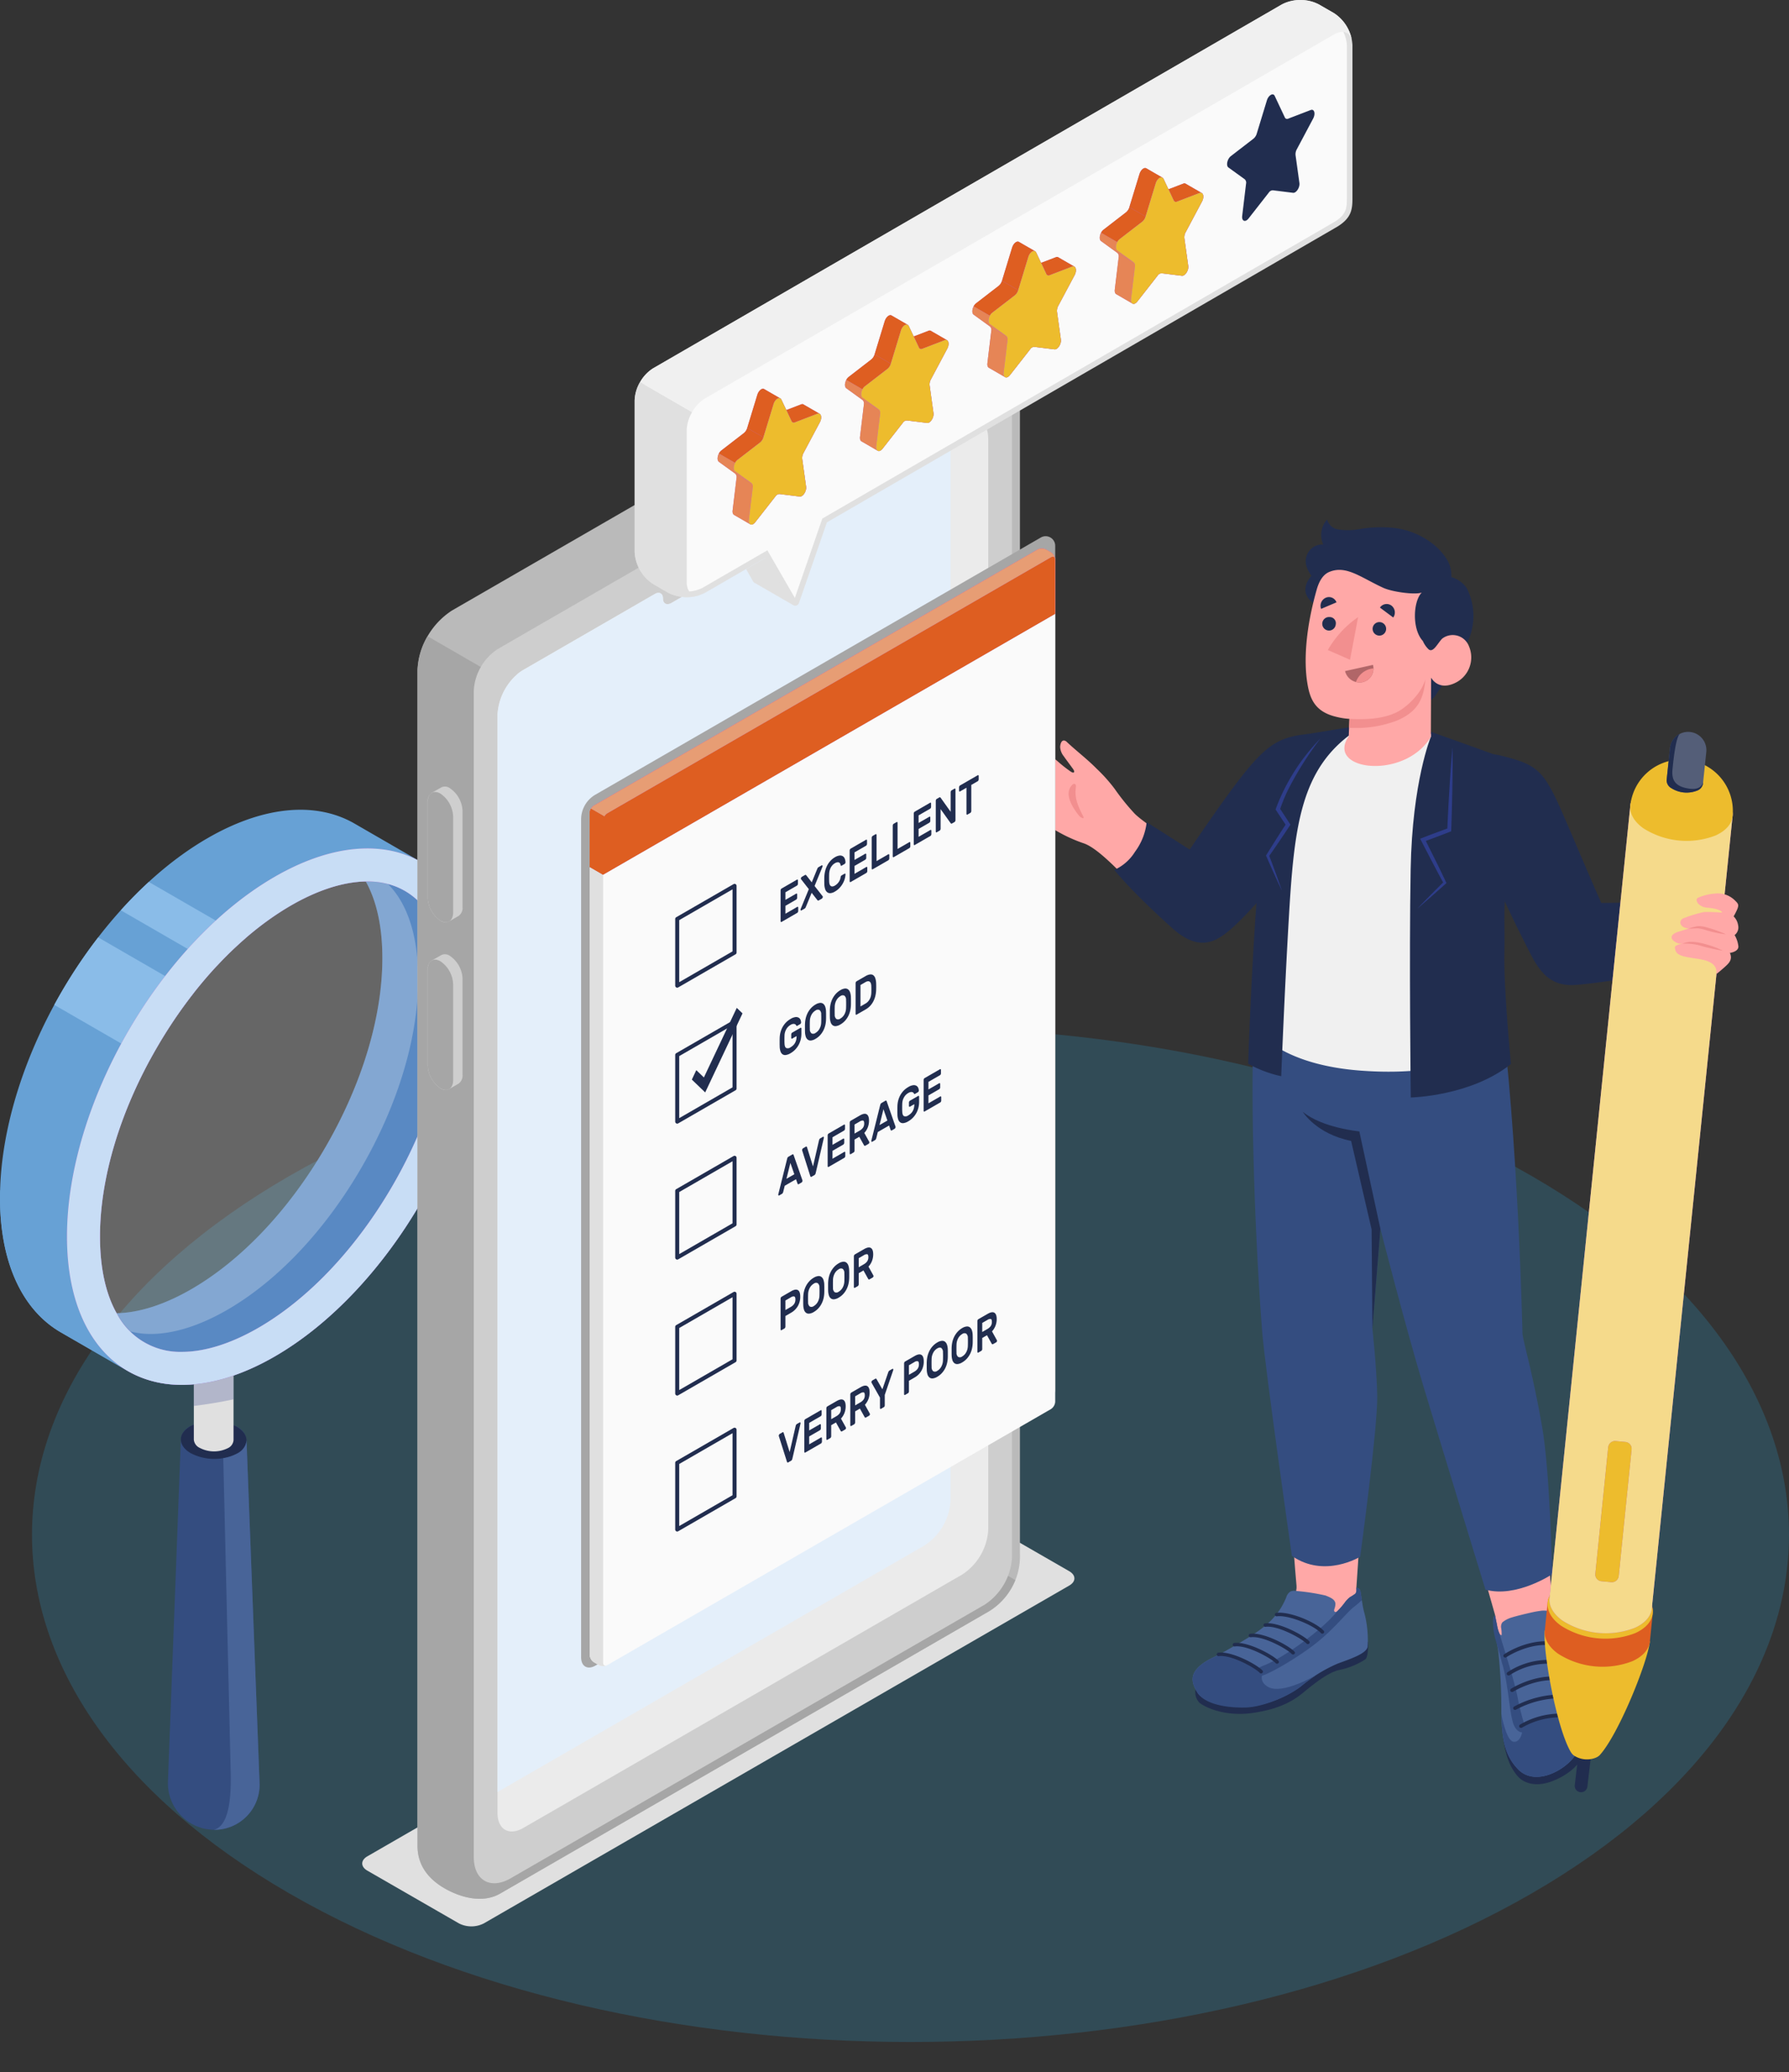 <svg id="Groupe_596" data-name="Groupe 596" xmlns="http://www.w3.org/2000/svg" xmlns:xlink="http://www.w3.org/1999/xlink" width="356.82" height="413.215" viewBox="0 0 356.82 413.215">
  <rect x="0" y="0" width="356.82" height="413.215" fill="#333333" stroke="none"/>
  <defs>
    <clipPath id="clip-path">
      <rect id="Rectangle_375" data-name="Rectangle 375" width="356.82" height="413.215" fill="none"/>
    </clipPath>
    <clipPath id="clip-path-2">
      <path id="Tracé_2103" data-name="Tracé 2103" d="M0,0H356.82V413.215H0Z" fill="none"/>
    </clipPath>
    <clipPath id="clip-path-5">
      <rect id="Rectangle_367" data-name="Rectangle 367" width="7.921" height="8.033" fill="none"/>
    </clipPath>
    <clipPath id="clip-path-6">
      <rect id="Rectangle_368" data-name="Rectangle 368" width="66.369" height="93.818" fill="none"/>
    </clipPath>
    <clipPath id="clip-path-7">
      <rect id="Rectangle_369" data-name="Rectangle 369" width="63.468" height="90.245" fill="none"/>
    </clipPath>
  </defs>
  <g id="Groupe_595" data-name="Groupe 595" clip-path="url(#clip-path)">
    <g id="Groupe_573" data-name="Groupe 573">
      <g id="Groupe_de_masques_1" data-name="Groupe de masques 1" transform="translate(0 -6)" clip-path="url(#clip-path-2)">
        <path id="Tracé_1935" data-name="Tracé 1935" d="M55.6,171.111c-68.427,39.507-68.424,103.559,0,143.064s179.371,39.507,247.8,0,68.426-103.557,0-143.064-179.371-39.507-247.8,0" transform="translate(2.1 69.41)" fill="rgba(41,174,229,0.2)"/>
      </g>
    </g>
    <g id="Groupe_575" data-name="Groupe 575">
      <g id="Groupe_574" data-name="Groupe 574" clip-path="url(#clip-path)">
        <path id="Tracé_1936" data-name="Tracé 1936" d="M166.268,203.34,49.492,270.72c-1.365.789-1.365,2.067,0,2.856L67.767,284.1a5.469,5.469,0,0,0,4.947,0L189.49,216.721c1.365-.789,1.365-2.067,0-2.856L171.215,203.34a5.478,5.478,0,0,0-4.947,0" transform="translate(23.778 99.468)" fill="#e0e0e0"/>
      </g>
    </g>
    <g id="Groupe_586" data-name="Groupe 586">
      <g id="Groupe_585" data-name="Groupe 585" clip-path="url(#clip-path)">
        <path id="Tracé_1937" data-name="Tracé 1937" d="M22.473,262.167c0-.037,0-.075,0-.112L25.05,193.8h0a3.207,3.207,0,0,1,1.918-2.653,10.217,10.217,0,0,1,9.26.127,3.321,3.321,0,0,1,1.918,2.707l2.6,68.327c0,.036,0,.07,0,.106,0,.061.01.121.01.183a9,9,0,0,1-9.143,9.042,9.312,9.312,0,0,1-9.146-9.292c0-.06.007-.118.009-.176" transform="translate(11.021 93.26)" fill="#344d80"/>
        <path id="Tracé_1938" data-name="Tracé 1938" d="M35.377,191.27c2.558,1.516,2.558,3.916,0,5.36a10.212,10.212,0,0,1-9.26-.127c-2.558-1.516-2.558-3.916,0-5.36a10.21,10.21,0,0,1,9.261.127" transform="translate(11.872 93.259)" fill="#212d4f"/>
        <path id="Tracé_1939" data-name="Tracé 1939" d="M31.973,258.589,30.5,196.251a8.432,8.432,0,0,0,2.719-.9,3.212,3.212,0,0,0,1.92-2.637l2.6,68.308c0,.036,0,.07,0,.106,0,.061.009.121.009.183a9,9,0,0,1-9.143,9.042c2.84-.69,3.542-5.633,3.373-11.762" transform="translate(14.031 94.543)" fill="#486498"/>
        <path id="Tracé_1940" data-name="Tracé 1940" d="M27.095,179.6a6.178,6.178,0,0,1,5.6.079,2.007,2.007,0,0,1,1.161,1.635h0V199.4h0a1.937,1.937,0,0,1-1.16,1.6,6.178,6.178,0,0,1-5.6-.076,2.014,2.014,0,0,1-1.161-1.637V181.211a1.941,1.941,0,0,1,1.16-1.607" transform="translate(12.724 87.803)" fill="#e0e0e0"/>
        <g id="Groupe_578" data-name="Groupe 578" transform="translate(38.66 272.341)" opacity="0.26">
          <g id="Groupe_577" data-name="Groupe 577">
            <g id="Groupe_576" data-name="Groupe 576" clip-path="url(#clip-path-5)">
              <path id="Tracé_1941" data-name="Tracé 1941" d="M33.858,189.426v-6.72q-3.993.894-7.923,1.422v6.612q3.96-.49,7.923-1.315" transform="translate(-25.936 -182.706)" fill="#2e3d8a"/>
            </g>
          </g>
        </g>
        <path id="Tracé_1942" data-name="Tracé 1942" d="M84.093,118.817l-13.383-7.73c-7.493-4.323-17.848-3.7-29.29,2.9C18.546,127.2,0,159.318,0,185.739c0,13.211,4.637,22.487,12.138,26.817l13.356,7.711a21.277,21.277,0,0,0,10.789,2.756c5.566,0,11.849-1.816,18.5-5.658,22.875-13.2,41.421-45.329,41.421-71.744,0-13.2-4.631-22.475-12.111-26.8m-19.08,56.626c-7.256,12.566-16.8,22.691-26.881,28.514-5.284,3.047-10.415,4.7-14.876,4.77-2.158-3.835-3.315-9.006-3.315-15.277,0-11.639,3.993-24.967,11.25-37.533s16.8-22.691,26.881-28.514c5.284-3.053,10.422-4.7,14.882-4.77,2.152,3.843,3.309,9.014,3.309,15.277,0,11.639-3.993,24.967-11.25,37.533" transform="translate(0 53.148)" fill="#67a1d5"/>
        <path id="Tracé_1943" data-name="Tracé 1943" d="M7.264,142.507l19.06,11q.633-1.169,1.3-2.331a94.034,94.034,0,0,1,7.495-11.1l-19.1-11.029a100.721,100.721,0,0,0-8.759,13.459M26.12,117.99c-1.926,1.768-3.792,3.659-5.59,5.655l19.182,11.074a74.165,74.165,0,0,1,5.757-5.558Z" transform="translate(3.564 57.885)" fill="#8abce8"/>
        <path id="Tracé_1944" data-name="Tracé 1944" d="M25.441,195.259l-13.3-7.678C4.639,183.252,0,173.977,0,160.765c0-.507.019-1.014.033-1.526l13.35,7.711c-.013.513-.021,1.02-.021,1.526,0,13.171,4.619,22.441,12.08,26.783" transform="translate(0 78.122)" fill="#67a1d5"/>
        <g id="Groupe_581" data-name="Groupe 581" transform="translate(23.257 175.774)" opacity="0.24">
          <g id="Groupe_580" data-name="Groupe 580">
            <g id="Groupe_579" data-name="Groupe 579" clip-path="url(#clip-path-6)">
              <path id="Tracé_1945" data-name="Tracé 1945" d="M65.629,117.922c-.106,0-.218,0-.329.006,2.152,3.843,3.309,9.014,3.309,15.277,0,11.639-3.993,24.967-11.25,37.533s-16.8,22.691-26.883,28.514c-5.283,3.047-10.413,4.7-14.875,4.77a14.25,14.25,0,0,0,13.026,7.718c4.54,0,9.8-1.652,15.212-4.777,10.079-5.816,19.625-15.94,26.881-28.506s11.251-25.9,11.251-37.541c0-14.395-6.105-22.994-16.343-22.994" transform="translate(-15.603 -117.922)" fill="#2e3d8a"/>
            </g>
          </g>
        </g>
        <g id="Groupe_584" data-name="Groupe 584" transform="translate(19.941 175.774)" opacity="0.25">
          <g id="Groupe_583" data-name="Groupe 583">
            <g id="Groupe_582" data-name="Groupe 582" clip-path="url(#clip-path-7)">
              <path id="Tracé_1946" data-name="Tracé 1946" d="M76.846,137.342c0,11.64-3.993,24.975-11.25,37.541s-16.8,22.691-26.883,28.506c-5.414,3.126-10.671,4.777-15.21,4.777a15.974,15.974,0,0,1-4.08-.507h-.006a16.738,16.738,0,0,1-2.723-3.639c-2.158-3.835-3.317-9.006-3.317-15.277,0-11.637,3.993-24.966,11.25-37.533s16.8-22.69,26.883-28.514c5.283-3.051,10.421-4.7,14.882-4.77.112,0,.224,0,.328,0a15.628,15.628,0,0,1,4.1.517c3.882,3.876,6.026,10.37,6.026,18.9" transform="translate(-13.378 -117.922)" fill="#fff"/>
            </g>
          </g>
        </g>
        <path id="Tracé_1947" data-name="Tracé 1947" d="M50.387,119.166C27.509,132.374,8.963,164.5,8.963,190.913s18.546,37.123,41.424,23.915,41.422-45.33,41.422-71.747-18.544-37.123-41.422-23.915M47.1,209.128c-5.414,3.124-10.671,4.776-15.21,4.776a14.249,14.249,0,0,1-13.028-7.717c-2.157-3.835-3.315-9.006-3.315-15.277,0-11.637,3.993-24.967,11.25-37.533s16.8-22.691,26.883-28.514c5.283-3.053,10.421-4.7,14.882-4.77.112-.006.224-.006.328-.006,10.237,0,16.343,8.6,16.343,22.994,0,11.639-3.993,24.973-11.251,37.539s-16.8,22.691-26.881,28.508" transform="translate(4.397 55.687)" fill="#ba68c8"/>
        <path id="Tracé_1948" data-name="Tracé 1948" d="M50.387,119.166C27.509,132.374,8.963,164.5,8.963,190.913s18.546,37.123,41.424,23.915,41.422-45.33,41.422-71.747-18.544-37.123-41.422-23.915M47.1,209.128c-5.414,3.124-10.671,4.776-15.21,4.776a14.249,14.249,0,0,1-13.028-7.717c-2.157-3.835-3.315-9.006-3.315-15.277,0-11.637,3.993-24.967,11.25-37.533s16.8-22.691,26.883-28.514c5.283-3.053,10.421-4.7,14.882-4.77.112-.006.224-.006.328-.006,10.237,0,16.343,8.6,16.343,22.994,0,11.639-3.993,24.973-11.251,37.539s-16.8,22.691-26.881,28.508" transform="translate(4.397 55.687)" fill="#c8ddf5"/>
      </g>
    </g>
    <g id="Groupe_588" data-name="Groupe 588">
      <g id="Groupe_587" data-name="Groupe 587" clip-path="url(#clip-path)">
        <path id="Tracé_1949" data-name="Tracé 1949" d="M176.021,288.6l0-234.473c0-6.034-3-7.7-5.657-9.233s-7.043-2.468-10.825-.285l-96.825,55.9a15.135,15.135,0,0,0-6.846,11.861V346.845c0,4.367,2.74,6.94,5.4,8.477s7.3,3.223,11.083,1.04l96.823-55.9a12.883,12.883,0,0,0,6.848-11.861" transform="translate(27.408 21.253)" fill="#bababa"/>
        <path id="Tracé_1950" data-name="Tracé 1950" d="M169.862,270.314,70.3,327.8l.031-235.487L57.872,85.117a13.989,13.989,0,0,0-2.006,6.749V326.34c0,4.366,2.74,6.94,5.4,8.477s7.3,3.223,11.084,1.039l96.823-55.9a13.072,13.072,0,0,0,5.93-6.614l-.386-.224Z" transform="translate(27.408 41.758)" fill="#a6a6a6"/>
        <path id="Tracé_1951" data-name="Tracé 1951" d="M165.3,49.453,68.2,105.517a10.649,10.649,0,0,0-4.809,8.318V346.4c0,4.688,3.331,6.606,7.392,4.257L165.3,296.1a12.081,12.081,0,0,0,5.445-9.432V52.6c0-3.463-2.451-4.876-5.445-3.145" transform="translate(31.1 23.899)" fill="#cecece"/>
        <path id="Tracé_1952" data-name="Tracé 1952" d="M164.451,60.313v217.4a11.455,11.455,0,0,1-5.171,8.967l-87.538,50.54c-2.854,1.661-5.171.325-5.171-2.981v-219a11.558,11.558,0,0,1,3.63-7.8c.165-.149.323-.3.49-.443a8.876,8.876,0,0,1,1.051-.718L96.363,92.067s.72-.419,1.605-.926,1.605-.1,1.605.926.768,1.416,1.716.862l28.694-16.565a3.685,3.685,0,0,0,1.717-2.838,3.635,3.635,0,0,1,1.438-2.689c.055-.039.11-.07.165-.1l24.085-13.9.514-.3c3.606-2.079,6.547-.379,6.547,3.78" transform="translate(32.659 27.299)" fill="#ebebeb"/>
        <path id="Tracé_1953" data-name="Tracé 1953" d="M151.766,280.4a11.452,11.452,0,0,0,5.171-8.966V56.618L133.305,70.257c-.055.033-.11.064-.167.1a3.635,3.635,0,0,0-1.438,2.689,3.687,3.687,0,0,1-1.716,2.838L101.29,92.452c-.95.555-1.716.158-1.716-.862s-.72-1.438-1.605-.926-1.605.926-1.605.926L71.742,105.808a8.889,8.889,0,0,0-1.052.718c-.165.143-.323.294-.49.443a11.564,11.564,0,0,0-3.63,7.8V329.587Z" transform="translate(32.659 27.776)" fill="#e4effa"/>
        <path id="Tracé_1954" data-name="Tracé 1954" d="M93.254,77.355l13.154-7.595c.784-.453,1.421-.131,1.421.718a3.047,3.047,0,0,1-1.421,2.36L93.254,80.433c-.784.453-1.421.131-1.421-.718a3.049,3.049,0,0,1,1.421-2.36" transform="translate(45.053 34.123)" fill="#a6a6a6"/>
        <path id="Tracé_1955" data-name="Tracé 1955" d="M106.665,66.732c.884-.51,1.6-.1,1.6.924a3.54,3.54,0,0,1-1.6,2.773c-.884.51-1.6.1-1.6-.924a3.537,3.537,0,0,1,1.6-2.772" transform="translate(51.544 32.631)" fill="#a6a6a6"/>
        <path id="Tracé_1956" data-name="Tracé 1956" d="M64.179,110.128a5.783,5.783,0,0,0-2.531-4.576,1.677,1.677,0,0,0-1.734-.143c-.319.191-1.568.887-1.9,1.085a1.984,1.984,0,0,0-.781,1.8v19.1a5.784,5.784,0,0,0,2.53,4.576,1.714,1.714,0,0,0,1.672.179c.349-.183,1.626-.923,1.957-1.119a1.98,1.98,0,0,0,.784-1.8Z" transform="translate(28.079 51.625)" fill="#cecece"/>
        <path id="Tracé_1957" data-name="Tracé 1957" d="M62.3,110.858v19.1c0,1.722-1.133,2.461-2.531,1.655a5.787,5.787,0,0,1-2.531-4.576v-19.1c0-1.722,1.134-2.461,2.531-1.655a5.783,5.783,0,0,1,2.531,4.576" transform="translate(28.079 51.981)" fill="#a6a6a6"/>
        <path id="Tracé_1958" data-name="Tracé 1958" d="M64.179,132.562a5.783,5.783,0,0,0-2.531-4.576,1.677,1.677,0,0,0-1.734-.143c-.319.191-1.568.887-1.9,1.085a1.984,1.984,0,0,0-.781,1.8v19.1a5.789,5.789,0,0,0,2.53,4.578,1.717,1.717,0,0,0,1.672.177c.349-.183,1.626-.921,1.957-1.119a1.98,1.98,0,0,0,.784-1.8Z" transform="translate(28.079 62.63)" fill="#cecece"/>
        <path id="Tracé_1959" data-name="Tracé 1959" d="M62.3,133.291v19.1c0,1.722-1.133,2.461-2.531,1.655a5.787,5.787,0,0,1-2.531-4.576v-19.1c0-1.722,1.134-2.461,2.531-1.655a5.783,5.783,0,0,1,2.531,4.576" transform="translate(28.079 62.986)" fill="#a6a6a6"/>
      </g>
    </g>
    <g id="Groupe_590" data-name="Groupe 590">
      <g id="Groupe_589" data-name="Groupe 589" clip-path="url(#clip-path)">
        <path id="Tracé_1960" data-name="Tracé 1960" d="M186.256,216.361l.808-11.9-13.532,1.425s.458,6.424.792,10.059c.2,2.148-2.547,6.258-2.547,6.258s6.506,3.166,9.874,1.836,5.007-5.648,4.923-6.572-.318-1.1-.318-1.1" transform="translate(84.272 100.307)" fill="#ffa8a7"/>
        <path id="Tracé_1961" data-name="Tracé 1961" d="M160.119,228.7a2.968,2.968,0,0,0,.7,3.135c1.367,1.052,5.35,2.746,10.544,2s7.981-2.315,10.027-3.993,4.914-4.045,7.259-4.584a14.76,14.76,0,0,0,5.22-2.129c.686-.648.525-3.461.525-3.461Z" transform="translate(78.461 107.766)" fill="#212d4f"/>
        <path id="Tracé_1962" data-name="Tracé 1962" d="M192.24,212.429a.829.829,0,0,1,.8.641c.179.772.4,3.023.777,4.288a21.344,21.344,0,0,1,.669,6.825c-.253,1.449-3.8,2.53-6.059,3.393a29.319,29.319,0,0,0-7.286,4.528,21.717,21.717,0,0,1-10.9,4.072c-4.017.061-8.568-1.055-9.644-2.775-1.333-2.127-2.324-4.612,3.572-7.325,1.116-.514,5.026-2.795,6.357-3.619,3.6-2.231,6.126-4.262,7.718-8.1a2.134,2.134,0,0,1,.83-1.184,2.021,2.021,0,0,1,1.155-.122,41.444,41.444,0,0,1,5.879.914c.806.338,1.951.729,1.956,1.687a3.013,3.013,0,0,1-.2.978c-.067.2-.116.459.069.569s.4-.024.555-.156a14.735,14.735,0,0,0,1.564-1.839,5.727,5.727,0,0,1,.923-.92,10.2,10.2,0,0,0,1-.639c.355-.346.258-.762.265-1.212" transform="translate(78.289 104.216)" fill="#486498"/>
        <path id="Tracé_1963" data-name="Tracé 1963" d="M181.144,227.81c1.02-.824,2.1-1.623,3.2-2.34v-.006s-6.912,4.139-9.784,2.394c-1.85-1.125-1.015-2.559-.981-3.012s-6.478-3.5-8.253-3.662c-.487.267-.9.481-1.152.6-5.9,2.714-4.906,5.2-3.573,7.326,1.076,1.719,4.384,3.007,9.576,2.892,3.394-.076,8.568-2.248,10.972-4.19" transform="translate(78.289 108.511)" fill="#344d80"/>
        <path id="Tracé_1964" data-name="Tracé 1964" d="M170.03,227.81c-3.671,1.468-2.076,2.079-1.036,2.2s7.2-3.428,10.932-6.328c3.9-3.023,6.325-6.287,7.773-7.4.54-.413,1.119-.921,1.635-1.394-.115-.76-.21-1.453-.294-1.817a.83.83,0,0,0-.8-.641c-.007.45.089.868-.265,1.212a10.231,10.231,0,0,1-1.006.641,5.6,5.6,0,0,0-.921.92,14.829,14.829,0,0,1-1.564,1.838c-3.147,3.911-10.78,9.3-14.451,10.771" transform="translate(82.292 104.216)" fill="#344d80"/>
        <path id="Tracé_1965" data-name="Tracé 1965" d="M171.665,225.245a.373.373,0,0,0,.231-.083.327.327,0,0,0,.04-.483c-1.073-1.175-6.092-3.907-8.811-3.566a.347.347,0,0,0-.316.385.354.354,0,0,0,.41.3c2.538-.313,7.31,2.4,8.16,3.333a.379.379,0,0,0,.286.119" transform="translate(79.872 108.462)" fill="#212d4f"/>
        <path id="Tracé_1966" data-name="Tracé 1966" d="M173.8,223.948a.373.373,0,0,0,.231-.083.328.328,0,0,0,.04-.483c-1.073-1.173-6.091-3.9-8.811-3.566a.349.349,0,0,0-.316.385.357.357,0,0,0,.41.3c2.54-.309,7.31,2.4,8.16,3.333a.374.374,0,0,0,.286.119" transform="translate(80.921 107.827)" fill="#212d4f"/>
        <path id="Tracé_1967" data-name="Tracé 1967" d="M175.945,222.719a.368.368,0,0,0,.23-.083.327.327,0,0,0,.042-.483c-1.073-1.175-6.092-3.908-8.811-3.565a.349.349,0,0,0-.316.385.356.356,0,0,0,.41.3c2.54-.312,7.308,2.4,8.16,3.333a.379.379,0,0,0,.286.119" transform="translate(81.971 107.223)" fill="#212d4f"/>
        <path id="Tracé_1968" data-name="Tracé 1968" d="M177.922,221.324a.373.373,0,0,0,.23-.082.328.328,0,0,0,.042-.484c-1.073-1.175-6.1-3.905-8.811-3.565a.349.349,0,0,0-.316.385.36.36,0,0,0,.41.3c2.537-.31,7.31,2.4,8.16,3.331a.374.374,0,0,0,.286.119" transform="translate(82.941 106.539)" fill="#212d4f"/>
        <path id="Tracé_1969" data-name="Tracé 1969" d="M180.063,219.938a.373.373,0,0,0,.225-.079.329.329,0,0,0,.049-.483c-1.476-1.667-6.718-3.925-9.435-3.586a.349.349,0,0,0-.316.385.361.361,0,0,0,.41.3c2.446-.3,7.468,1.869,8.777,3.345a.372.372,0,0,0,.291.124" transform="translate(83.687 105.848)" fill="#212d4f"/>
        <path id="Tracé_1970" data-name="Tracé 1970" d="M201.1,220.484l-3.191-11.211,13.8-2.252.708,10.871s1.5,3.868.669,5.307-10,3.132-10.869,2.206-1.119-4.92-1.119-4.92" transform="translate(97.093 101.563)" fill="#ffa8a7"/>
        <path id="Tracé_1971" data-name="Tracé 1971" d="M201.136,234.427c.478,3.478,1.258,5.716,2.808,7.572s4.241,2.12,6.879,1.128,5.956-3.1,6.509-6.24a17.149,17.149,0,0,0-.589-8.362Z" transform="translate(98.676 112.113)" fill="#212d4f"/>
        <path id="Tracé_1972" data-name="Tracé 1972" d="M211.488,214.314c1.111-.083.93,4.7,1.9,9.328,1.04,4.961,2.89,6.808,3.8,10.866,1.033,4.639.9,6.8-.763,9.933s-8.088,6.906-11.642,3.275c-2.9-2.96-3.27-6.656-3.364-11.422a106.786,106.786,0,0,0-.61-12.081c-.467-3.518-1.562-6.633-.631-7.167.11.511.23,1.161.344,1.662.088.383.334,2.29.954,2.218a6.5,6.5,0,0,0-.082-1.339,1.524,1.524,0,0,1,.221-1.188,5.151,5.151,0,0,1,1.768-.948c1.073-.349,2.995-.794,4.092-1.043.547-.124,1.1-.227,1.65-.3a4.838,4.838,0,0,1,1.413-.025.859.859,0,0,1,.631.395,1.351,1.351,0,0,1,.1.532,3.442,3.442,0,0,0,.207.953c.051.134.171.289.326.233a.3.3,0,0,0,.159-.313c-.036-.572-.148-.976-.225-1.637-.034-.306-.121-.717-.148-1.024s-.051-.607-.1-.906" transform="translate(98.026 105.141)" fill="#486498"/>
        <path id="Tracé_1973" data-name="Tracé 1973" d="M216.307,226.982c.157.669,1.13,5.1-.2,6.117-1.44,1.1-2.518-2.339-2.518-2.339s-3.592-.449-8.58,2.288c.316.7-.3,3.232-1.748,2.925s-2.354-5.417-2.366-5.484c.109,4.569.541,8.137,3.354,11.011,3.554,3.633,9.975-.137,11.642-3.273s1.8-5.295.763-9.933c-.1-.464-.221-.9-.346-1.312" transform="translate(98.557 111.356)" fill="#344d80"/>
        <path id="Tracé_1974" data-name="Tracé 1974" d="M209.9,237.338c.142,1.71,2.006.856,1.917-1.576s-1.988-7.955-2.267-12.12c-.449-5.713-.793-9.412-1.9-9.328.007.057.009.116.016.173l.316,2.378a9.734,9.734,0,0,1,.136,1.017c.274,3.491.47,10.281,1.034,13.426a49.364,49.364,0,0,1,.75,6.031" transform="translate(101.869 105.141)" fill="#344d80"/>
        <path id="Tracé_1975" data-name="Tracé 1975" d="M206.145,238.229a48.572,48.572,0,0,1-1.479-5.857c-.607-3.114-2.612-9.328-3.61-12.669a7.639,7.639,0,0,1-.523-1.9c-.107-.467-.218-1.061-.322-1.553-.009-.034-.019-.067-.028-.1-.671.4-.377,3.1.013,4.493s.863,2.89,1.356,4.891c1.237,3.938,1.476,9.887,2.267,12.154s2.807,2.172,2.325.541" transform="translate(98.012 106.042)" fill="#344d80"/>
        <path id="Tracé_1976" data-name="Tracé 1976" d="M203.745,232.1a.5.5,0,0,0,.146-.061,15.208,15.208,0,0,1,8.452-2.015.454.454,0,0,0,.483-.329.335.335,0,0,0-.322-.4,15.9,15.9,0,0,0-9.039,2.158.362.362,0,0,0-.137.514.4.4,0,0,0,.417.136" transform="translate(99.722 112.462)" fill="#212d4f"/>
        <path id="Tracé_1977" data-name="Tracé 1977" d="M202.95,229.761a.468.468,0,0,0,.134-.054,18.834,18.834,0,0,1,9.464-2.252.455.455,0,0,0,.471-.344.337.337,0,0,0-.338-.391,19.479,19.479,0,0,0-10,2.382.367.367,0,0,0-.158.513.4.4,0,0,0,.425.146" transform="translate(99.332 111.214)" fill="#212d4f"/>
        <path id="Tracé_1978" data-name="Tracé 1978" d="M212.223,225.139a.445.445,0,0,0,.329-.3.333.333,0,0,0-.289-.425c-5.056-.772-9.79,2.172-9.99,2.3a.36.36,0,0,0-.137.514.43.43,0,0,0,.563.074c.045-.028,4.643-2.883,9.349-2.16a.458.458,0,0,0,.174-.007" transform="translate(99.137 110.036)" fill="#212d4f"/>
        <path id="Tracé_1979" data-name="Tracé 1979" d="M211.931,222.948a.452.452,0,0,0,.328-.288.332.332,0,0,0-.28-.431,14.719,14.719,0,0,0-10.194,2.3.354.354,0,0,0-.1.519.43.43,0,0,0,.571.04,14.026,14.026,0,0,1,9.5-2.135.458.458,0,0,0,.18-.006" transform="translate(98.908 108.937)" fill="#212d4f"/>
        <path id="Tracé_1980" data-name="Tracé 1980" d="M211.551,220.47a.453.453,0,0,0,.326-.283.331.331,0,0,0-.273-.434c-5.225-.958-10.059,2.272-10.261,2.412a.356.356,0,0,0-.115.517.422.422,0,0,0,.568.052c.048-.031,4.718-3.15,9.568-2.26a.436.436,0,0,0,.186,0" transform="translate(98.688 107.723)" fill="#212d4f"/>
        <path id="Tracé_1981" data-name="Tracé 1981" d="M216.916,133.63c3.679,27.434,4.522,66.878,4.522,66.878.309,2.082,2.145,8.252,3.917,18.485,1.579,9.121,1.965,28.223,2.015,29.375,0,0-7.191,4.791-13.32,3.08,0,0-8.6-28.034-12.412-40.69-3.606-11.977-8.54-31.265-8.54-31.265l-1.6,19.877s.882,7.969.967,13.476c.1,6.405-3.4,32.033-3.4,32.033s-7.1,4.388-13.621-.163c0,0-5.32-37.092-5.93-44.77-1.2-15.062-2.623-46.044-1.522-64.669Z" transform="translate(82.226 65.558)" fill="#344d80"/>
        <path id="Tracé_1982" data-name="Tracé 1982" d="M189.8,172.075l-4.2-19.43s-7.347-.669-11.278-3.9c0,0,2.668,4.412,9.641,5.8l4.089,17.671.156,19.734Z" transform="translate(85.521 72.975)" fill="#212d4f"/>
        <path id="Tracé_1983" data-name="Tracé 1983" d="M167.823,136.261c5.518,5.034,8.413,3.5,13.62-2.164,6.108-6.644,12.757-14.7,12.757-14.7s5.608-15.384.75-20.943c-7.274.669-9.079,3.3-15.425,12.081-3.828,5.295-8.061,11.1-8.061,11.1s-9.437-5.792-11.25-7.844a44.58,44.58,0,0,1-3.819-4.754,31.69,31.69,0,0,0-3.621-4.053c-1.857-1.889-3.972-3.482-5.9-5.286a1.135,1.135,0,0,0-.464-.307c-.7-.182-.891.794-.906,1.291a3.237,3.237,0,0,0,.742,1.853c.5.718,1.033,1.41,1.547,2.127.136.191.663.8.462,1.046s-.848-.289-1.024-.41a25.352,25.352,0,0,1-2.039-1.619l-4.959-4.223a3.013,3.013,0,0,0-.735-.508c-1.1-.471-1.8.666-1.151,1.851a5.473,5.473,0,0,0,.605.89,28.958,28.958,0,0,0,2.287,2.437,9.539,9.539,0,0,1,.957.976c.057.07.465.566.157.544a.387.387,0,0,1-.2-.1c-1.176-.89-2.263-1.892-3.372-2.862-.562-.492-1.13-.976-1.72-1.435-.4-.306-1.033-.985-1.58-.92a.9.9,0,0,0-.483.247,1.57,1.57,0,0,0-.429,1.576,4.2,4.2,0,0,0,.422.9,6.434,6.434,0,0,0,.632.79c-.876-.25-1.4.772-1.13,1.526a7.183,7.183,0,0,0,2.4,2.84c1.233,1.075,1.838,1.595,3.747,3.126.373.3.47.656-.006.392a11.686,11.686,0,0,1-1.142-.723c-.467-.329-.608-.444-1.106-.789-.657-.458-1.79-1.459-2.218-1.446-.405.012-.622.538-.613.909a1.7,1.7,0,0,0,.274.794,12.054,12.054,0,0,0,3.968,3.676c1.207.812,2.422,1.614,3.637,2.416a30.02,30.02,0,0,0,6.761,3.308c4.241,1.419,12.113,11.345,17.631,16.379" transform="translate(65.945 48.301)" fill="#ffa8a7"/>
        <path id="Tracé_1984" data-name="Tracé 1984" d="M143.632,105.151c-1.643,1.781.249,4.6,1.446,6.086.238.3,1.21.884.8.069-.143-.285-.291-.566-.428-.854a13.863,13.863,0,0,1-.7-1.693,6.61,6.61,0,0,1-.329-3.106c.045-.282.069-.654-.2-.763a.479.479,0,0,0-.492.154c-.036.036-.072.072-.106.109" transform="translate(70.15 51.446)" fill="#f28f8f"/>
        <path id="Tracé_1985" data-name="Tracé 1985" d="M135.225,102.076a45.783,45.783,0,0,1,6.41,5.828,29.692,29.692,0,0,1-6.41-5.828" transform="translate(66.341 50.078)" fill="#f28f8f"/>
        <path id="Tracé_1986" data-name="Tracé 1986" d="M187.665,98.2c-6.222.674-8.7,2.249-15.827,12-3.378,4.624-7.7,11.041-7.7,11.041l-8.58-5.469a12.113,12.113,0,0,1-2.327,5.909,9.329,9.329,0,0,1-4.127,3.618s3.084,4,11.557,11.615c4.971,4.469,8.2,2.945,10.77.955,4.7-3.643,13.623-14.912,13.623-14.912,1.239-8.976,6.481-19.986,2.615-24.76" transform="translate(73.149 48.178)" fill="#212d4f"/>
        <path id="Tracé_1987" data-name="Tracé 1987" d="M200.915,97.858c2.777.575,10.437,3.823,13.634,5.6,0,0,4.47,7.884,2.58,25.793-.3,2.866-1.072,10.592-1.431,16.559a93.5,93.5,0,0,0,.086,14.591s-7.539,6.582-27.171,5.087c-15.413-1.175-20.041-7.511-20.041-7.511s.086-20.792.5-32.158c.538-14.93,5.065-23.542,8.4-26.146L187.584,98Z" transform="translate(82.701 48.009)" fill="#f0f0f0"/>
        <path id="Tracé_1988" data-name="Tracé 1988" d="M192.834,97.9l0,1s-3.709,8.878-4.031,26.391.022,45.545.022,45.545,11.958-.241,19.98-6.682c0,0-1.482-15.189-1.306-22.152s-.58-10.106,1.4-20c2.014-10.05-3.691-19.659-3.691-19.659-2.983-1.081-5.482-1.987-12.375-4.442" transform="translate(92.556 48.029)" fill="#212d4f"/>
        <path id="Tracé_1989" data-name="Tracé 1989" d="M187.994,97.207l-9.119,1.485s-6.571,4.995-8.68,18.732-3.178,47.022-3.178,47.022a23.978,23.978,0,0,0,6.587,2.482s.633-16.391,1.516-31.49c1.064-18.218,2.313-29.681,12.879-37.1Z" transform="translate(81.938 47.689)" fill="#212d4f"/>
        <path id="Tracé_1990" data-name="Tracé 1990" d="M204.735,127.508q-2.62,2.576-5.165,5.232,2.88-2.455,5.682-4.989l.148-.131c-.733-1.5-1.428-3.018-2.185-4.506l-1.942-3.89c1.613-.589,3.215-1.2,4.815-1.823l.247-.1.009-.259c.186-5.429.32-11.077.259-16.495-.48,5.307-.794,10.855-1.036,16.2-1.813.662-3.622,1.333-5.415,2.041l.2.394c1.276,2.451,3.042,5.891,4.379,8.323M169.4,122.138l.058.131c1,2.307,2.029,4.6,3.115,6.876-.793-2.333-1.647-4.642-2.522-6.945q2.082-2.974,4.081-6l.149-.224-.149-.225-1.906-2.911a33.684,33.684,0,0,1,1.464-3.594,65.44,65.44,0,0,1,6.566-10.439,39.975,39.975,0,0,0-8.95,14.144l.112.168,1.886,2.857q-1.943,2.992-3.819,6.023Z" transform="translate(83.107 48.474)" fill="#2e3d8a"/>
        <path id="Tracé_1991" data-name="Tracé 1991" d="M195.676,77.074a5.647,5.647,0,0,1,4.142,2.372,12.175,12.175,0,0,1,.292,10.528c-1.939,4.827-5.642,9.453-6.456,10.805a3.859,3.859,0,0,1-2.34,1.653l.505-5.974.467-4.156s-3.184-3.248-3.3-6.26a9.6,9.6,0,0,1,1.485-5.974Z" transform="translate(92.712 37.812)" fill="#212d4f"/>
        <path id="Tracé_1992" data-name="Tracé 1992" d="M181.831,86.589a15.362,15.362,0,0,1,5.5-.847c1.678-.007,3.357-.022,5.035-.034l5.391-.037s5.782-.62,6.021-4.674a6.159,6.159,0,0,0-.976-3.686,12.359,12.359,0,0,0-2.808-3.018,15.5,15.5,0,0,0-7.678-3.114,25.322,25.322,0,0,0-6.6.191,12.728,12.728,0,0,1-4.454.119,2.669,2.669,0,0,1-2.254-1.99,4.626,4.626,0,0,0-.777,4.989,3.3,3.3,0,0,0-3.312,2.251c-.51,1.531.139,2.822.99,4.045-.106-.152-.748.961-.8,1.055a3.557,3.557,0,0,0-.407,2.154,3.506,3.506,0,0,0,1.963,2.38,5.8,5.8,0,0,0,5.168.216" transform="translate(85.692 34.095)" fill="#212d4f"/>
        <path id="Tracé_1993" data-name="Tracé 1993" d="M204.188,98.937c-3.19,1.327-4.46-1.209-4.46-1.209l-.052,11.8c-5.184,8.715-21.1,6.772-16.38-.1l.145-3.473a14.388,14.388,0,0,1-2.67-.42c-4.275-1.026-5.23-3.658-5.728-6.706-.772-4.739-.237-11.229,1.857-18.619.4-1.426,1.121-2.969,2.486-3.546,3.391-1.437,6.3,1.09,10.784,3.147,1.859.853,6.448,1.447,7.7.948-1.705,1.674-2.017,7.259.21,9.665a5.168,5.168,0,0,0,1.091,1.608c.954.933,1.908-1.273,2.8-2.108a3.463,3.463,0,0,1,5.307,1.553,5.641,5.641,0,0,1-3.09,7.459" transform="translate(85.71 37.404)" fill="#ffa8a7"/>
        <path id="Tracé_1994" data-name="Tracé 1994" d="M180.589,98.762c3.6.189,6.687-.058,9.236-1.23,2.1-.964,5.108-3.813,5.892-6.629-.322,4.566-2.136,6.615-5.457,8.118a22.861,22.861,0,0,1-9.741,1.516Z" transform="translate(88.562 44.597)" fill="#f28f8f"/>
        <path id="Tracé_1995" data-name="Tracé 1995" d="M184.648,81.525,187.3,83.5a1.735,1.735,0,0,0-.358-2.376,1.614,1.614,0,0,0-2.3.4" transform="translate(90.587 39.644)" fill="#212d4f"/>
        <path id="Tracé_1996" data-name="Tracé 1996" d="M176.811,82.232l3.069-1.3a1.6,1.6,0,0,0-2.132-.921,1.751,1.751,0,0,0-.938,2.222" transform="translate(86.687 39.189)" fill="#212d4f"/>
        <path id="Tracé_1997" data-name="Tracé 1997" d="M186.357,84.7a1.348,1.348,0,1,1-1.215-1.468,1.348,1.348,0,0,1,1.215,1.468" transform="translate(90.105 40.83)" fill="#212d4f"/>
        <path id="Tracé_1998" data-name="Tracé 1998" d="M179.618,84.023a1.348,1.348,0,1,1-1.216-1.467,1.226,1.226,0,0,1,1.216,1.467" transform="translate(86.799 40.498)" fill="#212d4f"/>
        <path id="Tracé_1999" data-name="Tracé 1999" d="M183.712,82.563l-1.611,8.5-4.429-1.936a20.109,20.109,0,0,1,6.04-6.566" transform="translate(87.165 40.505)" fill="#f28f8f"/>
        <path id="Tracé_2000" data-name="Tracé 2000" d="M185.55,88.951l-5.572,1.237a3,3,0,0,0,3.5,2.214,2.785,2.785,0,0,0,2.067-3.451" transform="translate(88.296 43.639)" fill="#b16668"/>
        <path id="Tracé_2001" data-name="Tracé 2001" d="M181.437,92.133a4.055,4.055,0,0,1,3.479-2.71,2.758,2.758,0,0,1-2.149,2.747,2.837,2.837,0,0,1-1.33-.037" transform="translate(89.012 43.87)" fill="#f28f8f"/>
        <path id="Tracé_2002" data-name="Tracé 2002" d="M202.32,101.174c8.2,2.033,8.781,3.038,13.967,15.214,4.528,10.637,6.12,14.187,6.12,14.187l18.491-.192s-2.8,6.825.774,12.917c0,0-19.047,3.34-24.651,3.64-6.213.331-7.912-4.7-10.406-9.537-3.089-5.983-7.167-15.48-7.167-15.48-4.719-14.159,1.352-21.044,1.352-21.044Z" transform="translate(96.966 49.491)" fill="#212d4f"/>
        <path id="Tracé_2003" data-name="Tracé 2003" d="M211.827,242.99h0a1.268,1.268,0,0,1-1.11-1.409l.859-7.264a1.268,1.268,0,1,1,2.518.3l-.857,7.264a1.269,1.269,0,0,1-1.409,1.111" transform="translate(103.372 114.406)" fill="#212d4f"/>
        <path id="Tracé_2004" data-name="Tracé 2004" d="M206.715,218.152l20.968,2.135c-.446,4.2-6.334,18.741-10.047,22.739a2.485,2.485,0,0,1-.827.5,4.736,4.736,0,0,1-4.268-.458,2.066,2.066,0,0,1-.572-.623h-.012c-2.843-4.685-5.666-20.138-5.242-24.3" transform="translate(101.392 107.024)" fill="#edbc2d"/>
        <path id="Tracé_2005" data-name="Tracé 2005" d="M207.688,218.971l1.587.161a6.245,6.245,0,0,1,1.6-1.006,13.144,13.144,0,0,1,11.829,1.2,6.249,6.249,0,0,1,1.364,1.309l1.587.162-.987,2.82h-.007a4.579,4.579,0,0,1-2.653,2.54,13.143,13.143,0,0,1-11.829-1.2,4.58,4.58,0,0,1-2.085-3.023h-.009Z" transform="translate(101.89 106.576)" fill="#edbc2d"/>
        <path id="Tracé_2006" data-name="Tracé 2006" d="M210.784,212.1a16.47,16.47,0,0,1,14.827,1.51c1.926,1.391,2.792,3.044,2.634,4.593l-.569,5.6c-.158,1.549-1.339,2.993-3.507,3.966a16.467,16.467,0,0,1-14.825-1.51c-1.927-1.389-2.793-3.044-2.635-4.593l.569-5.6c.158-1.55,1.34-2.995,3.507-3.968" transform="translate(101.4 103.51)" fill="#de5e21"/>
        <path id="Tracé_2007" data-name="Tracé 2007" d="M224.551,222.172a16.475,16.475,0,0,1-14.827-1.51c-1.926-1.391-2.792-3.044-2.634-4.593s1.339-2.995,3.506-3.968a16.475,16.475,0,0,1,14.827,1.51c1.926,1.391,2.792,3.044,2.635,4.593s-1.34,2.995-3.507,3.968" transform="translate(101.588 103.511)" fill="#edbc2d"/>
        <path id="Tracé_2008" data-name="Tracé 2008" d="M226.866,105.563a16.028,16.028,0,0,1,14.423,1.468c1.874,1.353,2.716,2.962,2.562,4.469l-16.11,158.012c-.154,1.507-1.3,2.913-3.412,3.859a16.019,16.019,0,0,1-14.423-1.468c-1.874-1.353-2.716-2.962-2.562-4.467l16.11-158.013c.154-1.507,1.3-2.913,3.412-3.859" transform="translate(101.713 51.258)" fill="#ba68c8"/>
        <path id="Tracé_2009" data-name="Tracé 2009" d="M226.866,105.563a16.028,16.028,0,0,1,14.423,1.468c1.874,1.353,2.716,2.962,2.562,4.469l-16.11,158.012c-.154,1.507-1.3,2.913-3.412,3.859a16.019,16.019,0,0,1-14.423-1.468c-1.874-1.353-2.716-2.962-2.562-4.467l16.11-158.013c.154-1.507,1.3-2.913,3.412-3.859" transform="translate(101.713 51.258)" fill="#f5da8b"/>
        <path id="Tracé_2010" data-name="Tracé 2010" d="M218.153,110.828a10.251,10.251,0,1,1,20.4,2.078c-.154,1.507-1.3,2.911-3.412,3.859a16.024,16.024,0,0,1-14.423-1.47c-1.874-1.352-2.716-2.96-2.562-4.467" transform="translate(107.016 49.852)" fill="#edbc2d"/>
        <path id="Tracé_2011" data-name="Tracé 2011" d="M223.678,101.161a3.642,3.642,0,0,1,7.246.739l-.669,6.383a1.81,1.81,0,0,1-1.212,1.373,5.7,5.7,0,0,1-5.123-.525,1.8,1.8,0,0,1-.911-1.586l.669-6.381v0" transform="translate(109.404 48.025)" fill="#545e78"/>
        <path id="Tracé_2012" data-name="Tracé 2012" d="M223.92,109.011a1.811,1.811,0,0,1-.911-1.587l.669-6.381v0a3.635,3.635,0,0,1,2.029-2.9c-.854.58-1.318,5.053-1.523,7.071s.326,3.476,3.3,3.907c2.166.313,2.688-.756,2.813-1.361l-.042.4a1.808,1.808,0,0,1-1.212,1.371,5.691,5.691,0,0,1-5.123-.522" transform="translate(109.404 48.147)" fill="#212d4f"/>
        <path id="Tracé_2013" data-name="Tracé 2013" d="M218.135,219.7l2.568-25.234a1.353,1.353,0,0,0-1.222-1.488l-1.945-.183a1.38,1.38,0,0,0-1.5,1.231l-2.568,25.234a1.353,1.353,0,0,0,1.222,1.488l1.945.183a1.378,1.378,0,0,0,1.5-1.231" transform="translate(104.723 94.583)" fill="#ba68c8"/>
        <path id="Tracé_2014" data-name="Tracé 2014" d="M218.135,219.7l2.568-25.234a1.353,1.353,0,0,0-1.222-1.488l-1.945-.183a1.38,1.38,0,0,0-1.5,1.231l-2.568,25.234a1.353,1.353,0,0,0,1.222,1.488l1.945.183a1.378,1.378,0,0,0,1.5-1.231" transform="translate(104.723 94.583)" fill="#edbc2d"/>
        <path id="Tracé_2015" data-name="Tracé 2015" d="M236.347,123.572c.872-1.677.742-1.863.042-2.556a4.844,4.844,0,0,0-4.181-1.44,9.988,9.988,0,0,0-3.324.853c-.639.453.155,1.82,1.953,1.963,2.834.224,2.923.972,2.923.972a35.049,35.049,0,0,0-3.634-.115,25.81,25.81,0,0,0-3.938,1.184c-1.131.347-1.148,1.874.888,2.108l-2.073.642c-1.452.45-1.844,1.312-.546,2.064a2.2,2.2,0,0,0,1.416.313s-1.582.225-1.54.756c.122,1.522,1.157,1.777,4.485,2.249,3.175.45,3.926,1.553,3.81,3.038,0,0,.909-.71,1.895-1.62.721-.668,1.312-1.386.772-2.585,0,0,1.746-.215,1.7-1.307a5.612,5.612,0,0,0-.751-2.249,1.917,1.917,0,0,0,.705-1.924,3.132,3.132,0,0,0-.9-1.8Z" transform="translate(109.73 58.631)" fill="#ffa8a7"/>
        <path id="Tracé_2016" data-name="Tracé 2016" d="M225.954,124.387a9.764,9.764,0,0,1,1.9-.483,6.246,6.246,0,0,1,1.951.325,22.905,22.905,0,0,1,3.618,1.318,22.7,22.7,0,0,1-3.765-.769,10.029,10.029,0,0,0-1.8-.432c-.59-.012-1.26.072-1.9.042" transform="translate(110.852 60.784)" fill="#f28f8f"/>
        <path id="Tracé_2017" data-name="Tracé 2017" d="M225.147,126.375a4.289,4.289,0,0,1,2.076-.361,11.171,11.171,0,0,1,2.073.343,19.809,19.809,0,0,1,3.907,1.424,40.52,40.52,0,0,1-4.046-.873,10.947,10.947,0,0,0-4.011-.532" transform="translate(110.456 61.816)" fill="#f28f8f"/>
      </g>
    </g>
    <g id="Groupe_592" data-name="Groupe 592">
      <g id="Groupe_591" data-name="Groupe 591" clip-path="url(#clip-path)">
        <path id="Tracé_2018" data-name="Tracé 2018" d="M172.315,241.809c0,1.819-1.277,2.978-2.86,3.889L80.619,296.955c-1.574.911-2.86.176-2.86-1.653V128.21a5.7,5.7,0,0,1,2.847-4.932l88.847-51.284a1.908,1.908,0,0,1,2.862,1.652V241.809Z" transform="translate(38.148 35.193)" fill="#a6a6a6"/>
        <path id="Tracé_2019" data-name="Tracé 2019" d="M79.761,124.635l88.468-51.047a1.888,1.888,0,0,1,1.71,0l.96.554a1.886,1.886,0,0,1,.854,1.479v167.9A1.881,1.881,0,0,1,170.9,245L82.432,296.046a1.894,1.894,0,0,1-1.708,0l-.963-.557a1.883,1.883,0,0,1-.856-1.479v-167.9a1.888,1.888,0,0,1,.856-1.479" transform="translate(38.71 36.002)" fill="#fafafa"/>
        <path id="Tracé_2020" data-name="Tracé 2020" d="M82.226,279.057a1.61,1.61,0,0,1-.316.085l-.164.021a2.331,2.331,0,0,1-.519-.021,1.61,1.61,0,0,1-.316-.085,1.724,1.724,0,0,1-.189-.092l-.96-.552a1.888,1.888,0,0,1-.854-1.479v-167.9a1.693,1.693,0,0,1,.249-.841l2.668,1.537a1.805,1.805,0,0,0-.249.841v167.9c0,.467.276.7.65.584" transform="translate(38.712 53.081)" fill="#e0e0e0"/>
        <path id="Tracé_2021" data-name="Tracé 2021" d="M170.9,74.143l-.961-.554a1.885,1.885,0,0,0-1.708,0L79.76,124.635a1.886,1.886,0,0,0-.854,1.479v10.764l2.671,1.552L171.754,86.4V75.622a1.89,1.89,0,0,0-.854-1.479" transform="translate(38.711 36.002)" fill="#ba68c8"/>
        <path id="Tracé_2022" data-name="Tracé 2022" d="M170.9,74.143l-.961-.554a1.885,1.885,0,0,0-1.708,0L79.76,124.635a1.886,1.886,0,0,0-.854,1.479v10.764l2.671,1.552L171.754,86.4V75.622a1.89,1.89,0,0,0-.854-1.479" transform="translate(38.711 36.002)" fill="#de5e21"/>
        <path id="Tracé_2023" data-name="Tracé 2023" d="M171.639,75.364c-.106-.349-.434-.461-.821-.237l-88.47,51.048a1.712,1.712,0,0,0-.605.638l-2.668-1.538a1.675,1.675,0,0,1,.605-.636L168.15,73.59a1.855,1.855,0,0,1,1.7,0l.966.552a1.891,1.891,0,0,1,.821,1.222" transform="translate(38.794 36.001)" fill="#ba68c8"/>
        <path id="Tracé_2024" data-name="Tracé 2024" d="M171.639,75.364c-.106-.349-.434-.461-.821-.237l-88.47,51.048a1.712,1.712,0,0,0-.605.638l-2.668-1.538a1.675,1.675,0,0,1,.605-.636L168.15,73.59a1.855,1.855,0,0,1,1.7,0l.966.552a1.891,1.891,0,0,1,.821,1.222" transform="translate(38.794 36.001)" fill="#e79d74"/>
        <path id="Tracé_2025" data-name="Tracé 2025" d="M78.908,109.037v10.774l2.667,1.54V110.575a1.805,1.805,0,0,1,.249-.842L79.157,108.2a1.678,1.678,0,0,0-.249.841" transform="translate(38.712 53.08)" fill="#de5e21"/>
        <path id="Tracé_2026" data-name="Tracé 2026" d="M90.748,138.95a.4.4,0,0,1-.4-.4v-13.3a.4.4,0,0,1,.2-.347l11.437-6.6a.4.4,0,0,1,.6.347v13.3a.4.4,0,0,1-.2.347l-11.436,6.6a.4.4,0,0,1-.2.054m.4-13.469v12.372l10.632-6.138V119.341Z" transform="translate(44.324 58.01)" fill="#212d4f"/>
        <path id="Tracé_2027" data-name="Tracé 2027" d="M90.748,157.14a.4.4,0,0,1-.4-.4v-13.3a.4.4,0,0,1,.2-.347l11.437-6.6a.4.4,0,0,1,.6.347v13.3a.4.4,0,0,1-.2.347l-11.436,6.6a.4.4,0,0,1-.2.054m.4-13.469v12.372l10.632-6.138V137.531Z" transform="translate(44.324 66.934)" fill="#212d4f"/>
        <path id="Tracé_2028" data-name="Tracé 2028" d="M95.235,151.7l-2.661-2.559.887-1.886,1.514,1.458,6.559-13.876,1.146,1.1Z" transform="translate(45.416 66.152)" fill="#212d4f"/>
        <path id="Tracé_2029" data-name="Tracé 2029" d="M90.748,175.329a.4.4,0,0,1-.4-.4v-13.3a.4.4,0,0,1,.2-.347l11.437-6.6a.4.4,0,0,1,.6.347v13.3a.4.4,0,0,1-.2.347l-11.436,6.6a.4.4,0,0,1-.2.054m.4-13.469v12.372l10.632-6.138V155.72Z" transform="translate(44.324 75.857)" fill="#212d4f"/>
        <path id="Tracé_2030" data-name="Tracé 2030" d="M90.748,193.519a.4.4,0,0,1-.4-.4v-13.3a.4.4,0,0,1,.2-.347l11.437-6.6a.4.4,0,0,1,.6.347v13.3a.4.4,0,0,1-.2.347l-11.436,6.6a.4.4,0,0,1-.2.054m.4-13.469v12.372l10.632-6.138V173.91Z" transform="translate(44.324 84.781)" fill="#212d4f"/>
        <path id="Tracé_2031" data-name="Tracé 2031" d="M90.748,211.709a.4.4,0,0,1-.4-.4v-13.3a.4.4,0,0,1,.2-.347l11.437-6.6a.4.4,0,0,1,.6.347v13.3a.4.4,0,0,1-.2.347l-11.436,6.6a.4.4,0,0,1-.2.054m.4-13.469v12.372l10.632-6.138V192.1Z" transform="translate(44.324 93.705)" fill="#212d4f"/>
        <path id="Tracé_2032" data-name="Tracé 2032" d="M107.771,123.123a.119.119,0,0,1,.136,0,.18.18,0,0,1,.057.149v.674a.471.471,0,0,1-.057.215.376.376,0,0,1-.136.154l-3.129,1.807a.116.116,0,0,1-.136,0,.176.176,0,0,1-.058-.149v-6.14a.455.455,0,0,1,.058-.213.348.348,0,0,1,.136-.154l3.072-1.774a.109.109,0,0,1,.134,0,.168.168,0,0,1,.058.146v.675a.446.446,0,0,1-.058.213.368.368,0,0,1-.134.155l-2.3,1.328v1.511l2.146-1.239a.114.114,0,0,1,.134,0,.17.17,0,0,1,.057.148v.675a.448.448,0,0,1-.057.213.355.355,0,0,1-.134.154l-2.146,1.239v1.579Z" transform="translate(51.242 57.727)" fill="#212d4f"/>
        <path id="Tracé_2033" data-name="Tracé 2033" d="M110.767,122.758c-.1.055-.165.064-.207.025a1.119,1.119,0,0,1-.092-.089l-1.134-1.446L108.208,124c-.019.045-.051.109-.092.2a.512.512,0,0,1-.207.215l-.6.346a.121.121,0,0,1-.137,0,.18.18,0,0,1-.057-.149.418.418,0,0,1,.021-.116l1.634-3.974-1.561-2a.2.2,0,0,1-.022-.092.455.455,0,0,1,.057-.212.361.361,0,0,1,.136-.155l.6-.346c.1-.055.164-.063.206-.024s.075.069.094.089l1.076,1.383,1.069-2.622c.019-.043.049-.109.092-.2a.5.5,0,0,1,.207-.215l.6-.346a.114.114,0,0,1,.134,0,.171.171,0,0,1,.058.148.4.4,0,0,1-.022.116l-1.576,3.847,1.619,2.06a.194.194,0,0,1,.021.091.454.454,0,0,1-.057.215.4.4,0,0,1-.134.154Z" transform="translate(52.551 56.793)" fill="#212d4f"/>
        <path id="Tracé_2034" data-name="Tracé 2034" d="M113.55,118.782a.557.557,0,0,1,.075-.228.4.4,0,0,1,.133-.137l.578-.332a.125.125,0,0,1,.139-.009c.04.022.057.075.052.154a4.18,4.18,0,0,1-.528,1.787,4.622,4.622,0,0,1-.648.888,4,4,0,0,1-.948.747,2.039,2.039,0,0,1-.869.307.947.947,0,0,1-.641-.171,1.24,1.24,0,0,1-.411-.595,3.312,3.312,0,0,1-.174-.954q-.013-.353-.013-.792c0-.292,0-.559.013-.8a5.814,5.814,0,0,1,.174-1.157,4.868,4.868,0,0,1,.411-1.07,4.325,4.325,0,0,1,.641-.911,3.651,3.651,0,0,1,.869-.7,2.306,2.306,0,0,1,.948-.347,1.037,1.037,0,0,1,.648.139.966.966,0,0,1,.382.487,2.215,2.215,0,0,1,.146.689.383.383,0,0,1-.052.218.4.4,0,0,1-.139.152l-.578.332a.16.16,0,0,1-.136.018c-.042-.018-.069-.064-.079-.142a.8.8,0,0,0-.1-.313.5.5,0,0,0-.213-.2.612.612,0,0,0-.343-.033,1.423,1.423,0,0,0-.484.189,1.948,1.948,0,0,0-.484.394,2.422,2.422,0,0,0-.346.5,2.576,2.576,0,0,0-.213.578,3.266,3.266,0,0,0-.089.614c-.009.246-.015.514-.015.806s.006.555.015.79a1.892,1.892,0,0,0,.089.514.689.689,0,0,0,.213.328.52.52,0,0,0,.346.1,1.05,1.05,0,0,0,.484-.165,2.313,2.313,0,0,0,.484-.371,2.4,2.4,0,0,0,.346-.432,2.15,2.15,0,0,0,.218-.45,1.823,1.823,0,0,0,.1-.428" transform="translate(54.109 56.152)" fill="#212d4f"/>
        <path id="Tracé_2035" data-name="Tracé 2035" d="M117.015,117.786a.116.116,0,0,1,.136,0,.18.18,0,0,1,.057.149v.674a.472.472,0,0,1-.057.215.376.376,0,0,1-.136.154l-3.129,1.807a.116.116,0,0,1-.136,0,.176.176,0,0,1-.058-.149v-6.14a.455.455,0,0,1,.058-.213.348.348,0,0,1,.136-.154l3.072-1.774a.109.109,0,0,1,.134,0,.168.168,0,0,1,.058.146v.675a.446.446,0,0,1-.058.213.368.368,0,0,1-.134.155l-2.3,1.328v1.511l2.146-1.239a.116.116,0,0,1,.136,0,.174.174,0,0,1,.055.148v.674a.465.465,0,0,1-.055.215.366.366,0,0,1-.136.154l-2.146,1.239v1.579Z" transform="translate(55.777 55.108)" fill="#212d4f"/>
        <path id="Tracé_2036" data-name="Tracé 2036" d="M119.957,115.613a.116.116,0,0,1,.136,0,.18.18,0,0,1,.057.149v.674a.471.471,0,0,1-.057.215.376.376,0,0,1-.136.154l-3.123,1.8a.114.114,0,0,1-.136,0,.178.178,0,0,1-.055-.148v-6.14a.459.459,0,0,1,.055-.213.371.371,0,0,1,.136-.155l.578-.334a.114.114,0,0,1,.136,0,.175.175,0,0,1,.057.148v5.208Z" transform="translate(57.224 54.747)" fill="#212d4f"/>
        <path id="Tracé_2037" data-name="Tracé 2037" d="M122.769,113.989a.116.116,0,0,1,.136,0,.176.176,0,0,1,.058.149v.674a.456.456,0,0,1-.058.215.366.366,0,0,1-.136.154l-3.121,1.8a.114.114,0,0,1-.136,0,.174.174,0,0,1-.057-.148v-6.14a.444.444,0,0,1,.057-.213.352.352,0,0,1,.136-.155l.577-.334a.114.114,0,0,1,.136,0,.171.171,0,0,1,.058.148v5.208Z" transform="translate(58.604 53.95)" fill="#212d4f"/>
        <path id="Tracé_2038" data-name="Tracé 2038" d="M125.588,112.836a.116.116,0,0,1,.136,0,.18.18,0,0,1,.057.149v.674a.472.472,0,0,1-.057.215.376.376,0,0,1-.136.154l-3.129,1.807a.116.116,0,0,1-.136,0,.175.175,0,0,1-.057-.149v-6.14a.452.452,0,0,1,.057-.213.357.357,0,0,1,.136-.154l3.072-1.774a.109.109,0,0,1,.134,0,.168.168,0,0,1,.058.146v.675a.446.446,0,0,1-.058.213.368.368,0,0,1-.134.155l-2.3,1.328v1.511l2.145-1.239a.116.116,0,0,1,.136,0,.17.17,0,0,1,.057.148v.674a.449.449,0,0,1-.057.215.348.348,0,0,1-.136.154l-2.145,1.239V114.2Z" transform="translate(59.983 52.68)" fill="#212d4f"/>
        <path id="Tracé_2039" data-name="Tracé 2039" d="M128.453,112.459c-.08.046-.142.054-.185.021a.635.635,0,0,1-.092-.079l-2-2.8v3.914a.471.471,0,0,1-.057.215.376.376,0,0,1-.136.154l-.578.334a.116.116,0,0,1-.136,0,.175.175,0,0,1-.057-.148v-6.14a.466.466,0,0,1,.057-.213.381.381,0,0,1,.136-.155l.5-.288c.08-.046.143-.054.185-.021a.785.785,0,0,1,.094.079l1.994,2.8V106.22a.446.446,0,0,1,.058-.213.352.352,0,0,1,.136-.155l.577-.334a.114.114,0,0,1,.136,0,.175.175,0,0,1,.057.148v6.14a.471.471,0,0,1-.057.213.37.37,0,0,1-.136.155Z" transform="translate(61.431 51.755)" fill="#212d4f"/>
        <path id="Tracé_2040" data-name="Tracé 2040" d="M132.051,103.726a.114.114,0,0,1,.136,0,.17.17,0,0,1,.057.148v.675a.448.448,0,0,1-.057.213.367.367,0,0,1-.136.154l-1.282.741v5.208a.456.456,0,0,1-.058.215.366.366,0,0,1-.136.154l-.577.334a.116.116,0,0,1-.136,0,.174.174,0,0,1-.057-.148V106.21l-1.283.741a.114.114,0,0,1-.136,0,.173.173,0,0,1-.057-.146v-.677a.46.46,0,0,1,.057-.212.362.362,0,0,1,.136-.155Z" transform="translate(62.958 50.876)" fill="#212d4f"/>
        <path id="Tracé_2041" data-name="Tracé 2041" d="M104.333,140.251a4.952,4.952,0,0,1,.157-1.131,4.609,4.609,0,0,1,.413-1.046,4.393,4.393,0,0,1,.666-.908,4.14,4.14,0,0,1,.924-.717,2.422,2.422,0,0,1,1.023-.379,1.032,1.032,0,0,1,.641.145.842.842,0,0,1,.335.423,1.719,1.719,0,0,1,.11.474.377.377,0,0,1-.052.215.389.389,0,0,1-.14.152l-.577.334c-.052.03-.094.037-.125.019a.152.152,0,0,1-.067-.07c-.01-.019-.036-.061-.076-.124a.462.462,0,0,0-.191-.155.732.732,0,0,0-.346-.048,1.329,1.329,0,0,0-.535.2,2.286,2.286,0,0,0-.856.878,2.638,2.638,0,0,0-.341,1.228c-.01.247-.015.508-.015.783s0,.532.015.766c.013.519.128.835.341.948a.886.886,0,0,0,.856-.137,2.79,2.79,0,0,0,.484-.355,2.193,2.193,0,0,0,.382-.468,2.263,2.263,0,0,0,.25-.6,2.841,2.841,0,0,0,.088-.739v-.078l-.869.5a.114.114,0,0,1-.136,0,.173.173,0,0,1-.058-.148v-.675a.446.446,0,0,1,.058-.213.361.361,0,0,1,.136-.155l1.64-.947a.112.112,0,0,1,.134,0,.171.171,0,0,1,.058.148v1.045a4.83,4.83,0,0,1-.136,1.13,4.49,4.49,0,0,1-.407,1.061,4.331,4.331,0,0,1-.677.932,4.148,4.148,0,0,1-.948.742,2.464,2.464,0,0,1-.941.353.934.934,0,0,1-.663-.149,1.172,1.172,0,0,1-.4-.59,3.122,3.122,0,0,1-.154-.961c0-.118-.009-.249-.01-.394s0-.292,0-.444,0-.3,0-.449.006-.282.01-.405" transform="translate(51.179 66.754)" fill="#212d4f"/>
        <path id="Tracé_2042" data-name="Tracé 2042" d="M107.724,138.283a5.588,5.588,0,0,1,.152-1.091,4.706,4.706,0,0,1,.389-1.042,4.317,4.317,0,0,1,.642-.921,3.749,3.749,0,0,1,.912-.733,2.181,2.181,0,0,1,.9-.322.921.921,0,0,1,.642.18,1.28,1.28,0,0,1,.392.592,3.189,3.189,0,0,1,.157.915c0,.119.007.25.01.4s0,.3,0,.447,0,.309,0,.456-.006.282-.01.405a5.527,5.527,0,0,1-.154,1.091,4.577,4.577,0,0,1-.389,1.04,4.246,4.246,0,0,1-.644.92,3.768,3.768,0,0,1-.909.723,2.192,2.192,0,0,1-.912.329.928.928,0,0,1-.642-.179,1.216,1.216,0,0,1-.389-.59,3.362,3.362,0,0,1-.152-.917c0-.116-.009-.247-.01-.392s0-.3,0-.449,0-.309,0-.453.006-.283.01-.405m3.229-1.818a1.038,1.038,0,0,0-.331-.868.746.746,0,0,0-.8.088,2.131,2.131,0,0,0-.8.838,2.807,2.807,0,0,0-.331,1.252c-.01.246-.015.516-.015.811s0,.559.015.8a1.027,1.027,0,0,0,.331.862.751.751,0,0,0,.8-.091,2.143,2.143,0,0,0,.8-.835,2.747,2.747,0,0,0,.331-1.246c.01-.247.015-.517.015-.812s0-.559-.015-.794" transform="translate(52.841 65.824)" fill="#212d4f"/>
        <path id="Tracé_2043" data-name="Tracé 2043" d="M111.053,136.361a5.607,5.607,0,0,1,.152-1.091,4.733,4.733,0,0,1,.389-1.042,4.3,4.3,0,0,1,.642-.921,3.745,3.745,0,0,1,.912-.732,2.158,2.158,0,0,1,.9-.323.923.923,0,0,1,.642.18,1.28,1.28,0,0,1,.392.592,3.242,3.242,0,0,1,.157.917c0,.118.007.249.01.394s0,.3,0,.449,0,.307,0,.455-.006.282-.01.405a5.64,5.64,0,0,1-.154,1.091,4.577,4.577,0,0,1-.389,1.04,4.247,4.247,0,0,1-.644.92,3.8,3.8,0,0,1-.909.724,2.186,2.186,0,0,1-.912.328.925.925,0,0,1-.642-.177,1.228,1.228,0,0,1-.389-.592,3.352,3.352,0,0,1-.152-.915c0-.118-.009-.247-.01-.394s0-.294,0-.449,0-.307,0-.453.006-.283.01-.405m3.229-1.817a1.044,1.044,0,0,0-.331-.869.75.75,0,0,0-.8.088,2.125,2.125,0,0,0-.8.839,2.782,2.782,0,0,0-.332,1.251c-.009.246-.013.516-.013.811s0,.559.013.8a1.028,1.028,0,0,0,.332.863.755.755,0,0,0,.8-.092,2.128,2.128,0,0,0,.8-.833,2.757,2.757,0,0,0,.331-1.246c.01-.247.015-.517.015-.812s0-.56-.015-.794" transform="translate(54.475 64.881)" fill="#212d4f"/>
        <path id="Tracé_2044" data-name="Tracé 2044" d="M116.445,130.714a2.352,2.352,0,0,1,.915-.343.9.9,0,0,1,.65.152,1.2,1.2,0,0,1,.4.6,3.634,3.634,0,0,1,.168.987q.027.686,0,1.407a6.143,6.143,0,0,1-.168,1.179,4.7,4.7,0,0,1-.4,1.055,4.031,4.031,0,0,1-.638.9,3.845,3.845,0,0,1-.9.7l-1.8,1.037a.112.112,0,0,1-.134,0,.176.176,0,0,1-.058-.149V132.1a.445.445,0,0,1,.058-.212.351.351,0,0,1,.134-.155Zm1.169,1.948a1.826,1.826,0,0,0-.089-.514.667.667,0,0,0-.221-.328.514.514,0,0,0-.368-.092,1.318,1.318,0,0,0-.526.194l-.955.552v4.278l.991-.572a2.075,2.075,0,0,0,.505-.4,2.357,2.357,0,0,0,.358-.505,2.562,2.562,0,0,0,.216-.581,3.174,3.174,0,0,0,.089-.622q.027-.72,0-1.407" transform="translate(56.169 63.956)" fill="#212d4f"/>
        <path id="Tracé_2045" data-name="Tracé 2045" d="M106.945,154.464c.078-.045.134-.051.173-.018a.409.409,0,0,1,.1.183l1.745,5a.247.247,0,0,1,.006.063.448.448,0,0,1-.057.213.379.379,0,0,1-.134.155l-.514.3c-.1.055-.161.067-.2.036a.254.254,0,0,1-.078-.112l-.307-.878-2.252,1.3-.307,1.233a1.017,1.017,0,0,1-.077.2.482.482,0,0,1-.2.194l-.514.3a.119.119,0,0,1-.136,0,.176.176,0,0,1-.057-.148.363.363,0,0,1,.007-.072l1.747-7.015a1.322,1.322,0,0,1,.1-.3.425.425,0,0,1,.171-.18Zm.394,3.946-.784-2.257-.786,3.163Z" transform="translate(51.089 75.76)" fill="#212d4f"/>
        <path id="Tracé_2046" data-name="Tracé 2046" d="M109.5,158.009l1.2-5.225a1,1,0,0,1,.075-.2.392.392,0,0,1,.161-.173l.541-.312a.112.112,0,0,1,.136,0,.17.17,0,0,1,.057.146v.033a.344.344,0,0,1-.015.072l-1.6,6.9a1.312,1.312,0,0,1-.1.3.43.43,0,0,1-.171.179l-.569.329c-.076.045-.133.049-.171.018a.393.393,0,0,1-.1-.185l-1.6-5.056a.23.23,0,0,1-.015-.054v-.033a.461.461,0,0,1,.057-.213.371.371,0,0,1,.136-.155l.543-.313c.07-.04.125-.045.16-.012a.287.287,0,0,1,.076.115Z" transform="translate(52.656 74.607)" fill="#212d4f"/>
        <path id="Tracé_2047" data-name="Tracé 2047" d="M114.068,155.9a.116.116,0,0,1,.136,0,.17.17,0,0,1,.057.148v.675a.452.452,0,0,1-.057.213.366.366,0,0,1-.136.154l-3.129,1.807a.114.114,0,0,1-.136,0,.172.172,0,0,1-.057-.148v-6.14a.444.444,0,0,1,.057-.213.371.371,0,0,1,.136-.155l3.072-1.774a.114.114,0,0,1,.136,0,.175.175,0,0,1,.057.148v.675a.471.471,0,0,1-.057.213.367.367,0,0,1-.136.154l-2.3,1.33V154.5l2.146-1.24a.116.116,0,0,1,.136,0,.175.175,0,0,1,.057.148v.675a.466.466,0,0,1-.057.213.357.357,0,0,1-.136.154l-2.146,1.24v1.577Z" transform="translate(54.332 73.807)" fill="#212d4f"/>
        <path id="Tracé_2048" data-name="Tracé 2048" d="M115.73,149.34q.89-.512,1.353-.228c.309.189.464.608.464,1.26a3.682,3.682,0,0,1-.238,1.324,3.526,3.526,0,0,1-.7,1.131l.984,1.78a.226.226,0,0,1,.021.092.376.376,0,0,1-.046.173.3.3,0,0,1-.11.127l-.607.349c-.094.055-.165.066-.21.033a.319.319,0,0,1-.1-.112l-.933-1.675-.948.547v2.215a.466.466,0,0,1-.057.213.372.372,0,0,1-.136.155l-.578.335a.119.119,0,0,1-.134,0,.174.174,0,0,1-.057-.148V150.77a.447.447,0,0,1,.057-.212.35.35,0,0,1,.134-.155Zm-1.07,3.612,1.034-.595a2.138,2.138,0,0,0,.648-.566,1.425,1.425,0,0,0,.243-.862c0-.353-.082-.546-.243-.574a1.061,1.061,0,0,0-.648.194l-1.034.6Z" transform="translate(55.78 73.104)" fill="#212d4f"/>
        <path id="Tracé_2049" data-name="Tracé 2049" d="M119.4,147.275c.076-.045.133-.051.171-.018a.409.409,0,0,1,.1.183l1.745,5a.24.24,0,0,1,.007.063.455.455,0,0,1-.058.213.368.368,0,0,1-.134.155l-.513.3c-.1.055-.162.067-.2.036a.258.258,0,0,1-.079-.112l-.307-.878-2.252,1.3-.306,1.231a.967.967,0,0,1-.079.2.488.488,0,0,1-.2.2l-.513.3a.114.114,0,0,1-.136,0,.177.177,0,0,1-.058-.148.365.365,0,0,1,.007-.072l1.747-7.015a1.323,1.323,0,0,1,.1-.3.434.434,0,0,1,.171-.18Zm.392,3.946-.784-2.255-.784,3.162Z" transform="translate(57.198 72.233)" fill="#212d4f"/>
        <path id="Tracé_2050" data-name="Tracé 2050" d="M120.087,149.362a4.953,4.953,0,0,1,.157-1.131,4.609,4.609,0,0,1,.413-1.046,4.339,4.339,0,0,1,.666-.908,4.139,4.139,0,0,1,.924-.717,2.421,2.421,0,0,1,1.023-.379,1.032,1.032,0,0,1,.641.145.85.85,0,0,1,.335.423,1.718,1.718,0,0,1,.11.474.378.378,0,0,1-.054.215.387.387,0,0,1-.139.152l-.577.334c-.054.03-.1.037-.125.019a.152.152,0,0,1-.067-.07c-.01-.019-.036-.061-.076-.124a.462.462,0,0,0-.191-.155.731.731,0,0,0-.346-.048,1.329,1.329,0,0,0-.535.2,2.276,2.276,0,0,0-.856.878,2.638,2.638,0,0,0-.341,1.228c-.01.247-.015.508-.015.783s0,.532.015.766c.013.519.128.835.341.948a.886.886,0,0,0,.856-.137,2.791,2.791,0,0,0,.484-.355,2.143,2.143,0,0,0,.38-.468,2.214,2.214,0,0,0,.25-.6,2.776,2.776,0,0,0,.089-.739v-.078l-.869.5a.114.114,0,0,1-.136,0,.173.173,0,0,1-.058-.148v-.675a.446.446,0,0,1,.058-.213.361.361,0,0,1,.136-.155l1.638-.947a.114.114,0,0,1,.136,0,.175.175,0,0,1,.057.148v1.045a4.751,4.751,0,0,1-.136,1.13,4.422,4.422,0,0,1-.405,1.061,4.333,4.333,0,0,1-.677.932,4.181,4.181,0,0,1-.948.742,2.464,2.464,0,0,1-.941.353.934.934,0,0,1-.663-.149,1.172,1.172,0,0,1-.4-.59,3.13,3.13,0,0,1-.154-.961c0-.118-.009-.249-.01-.394s0-.292,0-.444,0-.3,0-.449.006-.282.01-.405" transform="translate(58.907 71.224)" fill="#212d4f"/>
        <path id="Tracé_2051" data-name="Tracé 2051" d="M126.908,148.486a.116.116,0,0,1,.136,0,.175.175,0,0,1,.057.149v.674a.453.453,0,0,1-.057.215.376.376,0,0,1-.136.154l-3.129,1.807a.116.116,0,0,1-.136,0,.175.175,0,0,1-.057-.149v-6.14a.452.452,0,0,1,.057-.213.366.366,0,0,1,.136-.154l3.072-1.774a.114.114,0,0,1,.136,0,.176.176,0,0,1,.057.148v.675a.461.461,0,0,1-.057.213.381.381,0,0,1-.136.155l-2.3,1.328v1.511l2.146-1.239a.116.116,0,0,1,.136,0,.175.175,0,0,1,.057.148v.674a.467.467,0,0,1-.057.215.366.366,0,0,1-.136.154l-2.146,1.239v1.579Z" transform="translate(60.631 70.17)" fill="#212d4f"/>
        <path id="Tracé_2052" data-name="Tracé 2052" d="M106.551,172.858q.863-.5,1.34-.233t.477,1.312a3.678,3.678,0,0,1-.477,1.872,3.585,3.585,0,0,1-1.34,1.325l-1.14.659v2.12a.471.471,0,0,1-.057.215.368.368,0,0,1-.137.154l-.577.332a.114.114,0,0,1-.136,0,.17.17,0,0,1-.057-.148v-6.14a.444.444,0,0,1,.057-.213.371.371,0,0,1,.136-.155Zm-1.14,3.747,1.1-.638a1.962,1.962,0,0,0,.648-.587,1.528,1.528,0,0,0,.243-.887c0-.355-.08-.555-.243-.6a.915.915,0,0,0-.648.168l-1.1.639Z" transform="translate(51.242 84.644)" fill="#212d4f"/>
        <path id="Tracé_2053" data-name="Tracé 2053" d="M107.49,174.829a5.606,5.606,0,0,1,.152-1.09,4.746,4.746,0,0,1,.389-1.043,4.383,4.383,0,0,1,.642-.92,3.709,3.709,0,0,1,.912-.732,2.138,2.138,0,0,1,.9-.323.914.914,0,0,1,.642.18,1.28,1.28,0,0,1,.392.592,3.233,3.233,0,0,1,.157.917c0,.118.007.249.01.394s0,.294,0,.449,0,.307,0,.453-.006.283-.01.405a5.609,5.609,0,0,1-.154,1.091,4.563,4.563,0,0,1-.389,1.042,4.283,4.283,0,0,1-.644.92,3.877,3.877,0,0,1-.909.724,2.16,2.16,0,0,1-.912.326.926.926,0,0,1-.642-.176,1.225,1.225,0,0,1-.389-.593,3.341,3.341,0,0,1-.152-.914c0-.118-.009-.249-.01-.393s0-.294,0-.45,0-.306,0-.453.006-.282.01-.405m3.229-1.816a1.044,1.044,0,0,0-.331-.869.747.747,0,0,0-.8.088,2.132,2.132,0,0,0-.8.838,2.808,2.808,0,0,0-.332,1.252c-.009.246-.013.516-.013.811s0,.559.013.794a1.034,1.034,0,0,0,.332.865.755.755,0,0,0,.8-.092,2.128,2.128,0,0,0,.8-.833,2.764,2.764,0,0,0,.331-1.248c.01-.246.015-.516.015-.812s0-.559-.015-.793" transform="translate(52.727 83.753)" fill="#212d4f"/>
        <path id="Tracé_2054" data-name="Tracé 2054" d="M110.819,172.908a5.524,5.524,0,0,1,.152-1.091,4.562,4.562,0,0,1,.389-1.042,4.337,4.337,0,0,1,.642-.921,3.765,3.765,0,0,1,.911-.732,2.124,2.124,0,0,1,.906-.322.922.922,0,0,1,.642.179,1.288,1.288,0,0,1,.392.592,3.193,3.193,0,0,1,.155.917c.006.118.009.249.012.394s0,.3,0,.449,0,.307,0,.455-.006.282-.012.405a5.621,5.621,0,0,1-.152,1.091,4.577,4.577,0,0,1-.389,1.04,4.246,4.246,0,0,1-.644.92,3.811,3.811,0,0,1-.911.724,2.154,2.154,0,0,1-.911.328.932.932,0,0,1-.642-.177,1.2,1.2,0,0,1-.389-.592,3.306,3.306,0,0,1-.152-.915c-.006-.118-.009-.247-.01-.394s0-.294,0-.449,0-.307,0-.453,0-.283.01-.405m3.229-1.817a1.048,1.048,0,0,0-.331-.869.749.749,0,0,0-.8.088,2.128,2.128,0,0,0-.8.838,2.8,2.8,0,0,0-.332,1.252c-.009.246-.013.517-.013.811s0,.559.013.8a1.028,1.028,0,0,0,.332.863.749.749,0,0,0,.8-.092,2.132,2.132,0,0,0,.8-.833,2.776,2.776,0,0,0,.331-1.246c.01-.247.015-.517.015-.812s0-.559-.015-.794" transform="translate(54.36 82.811)" fill="#212d4f"/>
        <path id="Tracé_2055" data-name="Tracé 2055" d="M116.288,167.224q.892-.514,1.355-.23c.309.188.464.61.464,1.263a3.673,3.673,0,0,1-.24,1.321,3.469,3.469,0,0,1-.7,1.131l.984,1.781a.2.2,0,0,1,.021.092.363.363,0,0,1-.046.173.28.28,0,0,1-.11.125l-.605.35q-.143.083-.21.031a.29.29,0,0,1-.1-.11l-.933-1.675-.948.547v2.215a.471.471,0,0,1-.057.213.373.373,0,0,1-.137.155l-.577.332a.114.114,0,0,1-.136,0,.175.175,0,0,1-.057-.149v-6.14a.442.442,0,0,1,.057-.212.362.362,0,0,1,.136-.155Zm-1.069,3.612,1.033-.6a2.061,2.061,0,0,0,.648-.565,1.414,1.414,0,0,0,.243-.863c0-.355-.08-.544-.243-.572a1.056,1.056,0,0,0-.648.194l-1.033.6Z" transform="translate(56.053 81.877)" fill="#212d4f"/>
        <path id="Tracé_2056" data-name="Tracé 2056" d="M106.376,196.224l1.2-5.225a1.119,1.119,0,0,1,.076-.2.389.389,0,0,1,.16-.173l.543-.313a.114.114,0,0,1,.136,0,.175.175,0,0,1,.057.148v.033a.339.339,0,0,1-.015.07l-1.6,6.9a1.313,1.313,0,0,1-.1.3.439.439,0,0,1-.171.179l-.569.329c-.076.045-.133.049-.171.018a.381.381,0,0,1-.1-.185l-1.6-5.056a.183.183,0,0,1-.015-.054v-.033a.461.461,0,0,1,.057-.213.371.371,0,0,1,.136-.155l.543-.313c.07-.042.125-.045.159-.012a.287.287,0,0,1,.076.115Z" transform="translate(51.124 93.355)" fill="#212d4f"/>
        <path id="Tracé_2057" data-name="Tracé 2057" d="M110.945,194.113a.119.119,0,0,1,.136,0,.18.18,0,0,1,.057.149v.675a.471.471,0,0,1-.057.213.367.367,0,0,1-.136.154l-3.129,1.807a.119.119,0,0,1-.136,0,.175.175,0,0,1-.057-.149v-6.14a.448.448,0,0,1,.057-.213.366.366,0,0,1,.136-.154l3.072-1.774a.109.109,0,0,1,.134,0,.168.168,0,0,1,.058.146v.675a.446.446,0,0,1-.058.213.368.368,0,0,1-.134.155l-2.3,1.328v1.511l2.146-1.239a.116.116,0,0,1,.136,0,.174.174,0,0,1,.055.148v.675a.463.463,0,0,1-.055.213.367.367,0,0,1-.136.154l-2.146,1.239v1.579Z" transform="translate(52.8 92.555)" fill="#212d4f"/>
        <path id="Tracé_2058" data-name="Tracé 2058" d="M112.607,187.556q.89-.514,1.353-.23t.464,1.263a3.672,3.672,0,0,1-.238,1.321,3.533,3.533,0,0,1-.7,1.133l.984,1.778a.238.238,0,0,1,.021.094.365.365,0,0,1-.048.173.3.3,0,0,1-.109.127l-.607.35c-.094.054-.165.064-.21.03a.316.316,0,0,1-.1-.11l-.933-1.675-.948.547v2.215a.466.466,0,0,1-.057.213.381.381,0,0,1-.136.155l-.578.332a.116.116,0,0,1-.136,0,.176.176,0,0,1-.057-.148v-6.14a.461.461,0,0,1,.057-.213.371.371,0,0,1,.136-.155Zm-1.07,3.612,1.034-.6a2.09,2.09,0,0,0,.648-.563,1.425,1.425,0,0,0,.241-.862q0-.532-.241-.572a1.038,1.038,0,0,0-.648.192l-1.034.6Z" transform="translate(54.247 91.851)" fill="#212d4f"/>
        <path id="Tracé_2059" data-name="Tracé 2059" d="M115.81,185.706q.892-.514,1.355-.23c.309.188.464.61.464,1.263a3.671,3.671,0,0,1-.238,1.321,3.52,3.52,0,0,1-.7,1.131l.982,1.781a.2.2,0,0,1,.022.092.365.365,0,0,1-.048.173.293.293,0,0,1-.11.127l-.605.349c-.094.055-.165.066-.21.031a.3.3,0,0,1-.1-.11l-.933-1.675-.948.547v2.215a.471.471,0,0,1-.057.213.381.381,0,0,1-.136.155l-.578.332a.114.114,0,0,1-.136,0,.18.18,0,0,1-.057-.149v-6.14a.46.46,0,0,1,.057-.212.362.362,0,0,1,.136-.155Zm-1.069,3.612,1.033-.6a2.083,2.083,0,0,0,.65-.565,1.423,1.423,0,0,0,.241-.863c0-.355-.08-.544-.241-.572a1.057,1.057,0,0,0-.65.194l-1.033.6Z" transform="translate(55.819 90.944)" fill="#212d4f"/>
        <path id="Tracé_2060" data-name="Tracé 2060" d="M120.774,183.146a.114.114,0,0,1,.136,0,.18.18,0,0,1,.058.149.285.285,0,0,1-.015.092l-1.69,4.938v2.093a.452.452,0,0,1-.057.213.366.366,0,0,1-.136.154l-.569.329a.119.119,0,0,1-.136,0,.18.18,0,0,1-.058-.149v-2.09l-1.689-2.989a.2.2,0,0,1-.013-.078.448.448,0,0,1,.057-.213.371.371,0,0,1,.136-.155l.535-.309c.094-.055.165-.064.213-.028a.24.24,0,0,1,.085.094l1.155,2.023,1.155-3.355a1.017,1.017,0,0,1,.085-.194.567.567,0,0,1,.213-.219Z" transform="translate(57.206 89.839)" fill="#212d4f"/>
        <path id="Tracé_2061" data-name="Tracé 2061" d="M123.078,181.522q.863-.5,1.34-.231t.477,1.31a3.673,3.673,0,0,1-.477,1.874,3.571,3.571,0,0,1-1.34,1.324l-1.14.659v2.12a.466.466,0,0,1-.057.213.362.362,0,0,1-.136.155l-.577.332a.114.114,0,0,1-.136,0,.176.176,0,0,1-.058-.149v-6.14a.445.445,0,0,1,.058-.212.344.344,0,0,1,.136-.155Zm-1.14,3.747,1.1-.638a1.967,1.967,0,0,0,.65-.587,1.542,1.542,0,0,0,.24-.887c0-.355-.079-.553-.24-.6a.913.913,0,0,0-.65.17l-1.1.638Z" transform="translate(59.35 88.894)" fill="#212d4f"/>
        <path id="Tracé_2062" data-name="Tracé 2062" d="M124.017,183.493a5.608,5.608,0,0,1,.152-1.09,4.746,4.746,0,0,1,.389-1.043,4.336,4.336,0,0,1,.642-.921,3.7,3.7,0,0,1,.912-.73,2.138,2.138,0,0,1,.9-.323.922.922,0,0,1,.642.179,1.3,1.3,0,0,1,.392.592,3.253,3.253,0,0,1,.157.918c0,.116.007.247.01.392s0,.3,0,.45,0,.306,0,.453-.006.283-.01.407a5.641,5.641,0,0,1-.154,1.091,4.643,4.643,0,0,1-.389,1.042,4.3,4.3,0,0,1-.644.917,3.767,3.767,0,0,1-.909.724,2.145,2.145,0,0,1-.912.328.924.924,0,0,1-.642-.176,1.235,1.235,0,0,1-.389-.592,3.374,3.374,0,0,1-.152-.917c0-.116-.009-.247-.01-.394s0-.294,0-.449,0-.306,0-.453.006-.283.01-.405m3.229-1.817a1.035,1.035,0,0,0-.331-.866c-.2-.136-.47-.1-.8.086a2.121,2.121,0,0,0-.8.838,2.787,2.787,0,0,0-.332,1.251c-.009.247-.013.517-.013.811s0,.559.013.8a1.026,1.026,0,0,0,.332.863.757.757,0,0,0,.8-.091,2.143,2.143,0,0,0,.8-.835,2.752,2.752,0,0,0,.331-1.246c.01-.247.015-.517.015-.812s0-.559-.015-.794" transform="translate(60.835 88.004)" fill="#212d4f"/>
        <path id="Tracé_2063" data-name="Tracé 2063" d="M127.346,181.572a5.5,5.5,0,0,1,.152-1.09,4.671,4.671,0,0,1,.389-1.043,4.328,4.328,0,0,1,.642-.92,3.73,3.73,0,0,1,.911-.732,2.15,2.15,0,0,1,.906-.323.916.916,0,0,1,.642.18,1.28,1.28,0,0,1,.392.592,3.233,3.233,0,0,1,.156.917c0,.118.007.249.01.394s0,.294,0,.449,0,.307,0,.453-.006.283-.01.405a5.723,5.723,0,0,1-.154,1.091,4.562,4.562,0,0,1-.389,1.042,4.281,4.281,0,0,1-.644.92,3.886,3.886,0,0,1-.911.724,2.149,2.149,0,0,1-.911.326.924.924,0,0,1-.642-.176,1.215,1.215,0,0,1-.389-.593,3.285,3.285,0,0,1-.152-.914c-.006-.118-.009-.249-.01-.394s0-.294,0-.45,0-.306,0-.453,0-.282.01-.405m3.229-1.816a1.048,1.048,0,0,0-.331-.869.746.746,0,0,0-.8.088,2.128,2.128,0,0,0-.8.838,2.789,2.789,0,0,0-.332,1.252c-.009.246-.013.516-.013.811s0,.559.013.794a1.029,1.029,0,0,0,.332.865.752.752,0,0,0,.8-.092,2.132,2.132,0,0,0,.8-.833,2.783,2.783,0,0,0,.331-1.248c.01-.246.015-.516.015-.812s0-.559-.015-.793" transform="translate(62.468 87.062)" fill="#212d4f"/>
        <path id="Tracé_2064" data-name="Tracé 2064" d="M132.816,175.889c.593-.344,1.045-.419,1.353-.23s.464.61.464,1.263a3.671,3.671,0,0,1-.238,1.321,3.494,3.494,0,0,1-.7,1.131l.984,1.78a.238.238,0,0,1,.021.094.386.386,0,0,1-.046.173.313.313,0,0,1-.11.127l-.607.35c-.094.054-.165.064-.21.03a.316.316,0,0,1-.1-.11l-.933-1.677-.948.549V182.9a.466.466,0,0,1-.057.213.381.381,0,0,1-.136.155l-.577.332a.116.116,0,0,1-.136,0,.175.175,0,0,1-.058-.148v-6.14a.446.446,0,0,1,.058-.213.352.352,0,0,1,.136-.155Zm-1.07,3.61,1.034-.6a2.091,2.091,0,0,0,.648-.563,1.425,1.425,0,0,0,.241-.862c0-.355-.08-.547-.241-.572a1.044,1.044,0,0,0-.648.191l-1.034.6Z" transform="translate(64.161 86.128)" fill="#212d4f"/>
      </g>
    </g>
    <g id="Groupe_594" data-name="Groupe 594">
      <g id="Groupe_593" data-name="Groupe 593" clip-path="url(#clip-path)">
        <path id="Tracé_2065" data-name="Tracé 2065" d="M109.222,84.177l-7.63-4.406a.727.727,0,0,1-.358-.317L99.83,77l4.53-2.616-.137.4Z" transform="translate(48.976 36.494)" fill="#e0e0e0"/>
        <path id="Tracé_2066" data-name="Tracé 2066" d="M116.763,120.056a.221.221,0,0,1-.2-.116l-5.552-9.616-12.476,7.214a7.612,7.612,0,0,1-6.825,0l-3-1.737a7.55,7.55,0,0,1-3.413-5.909V79.646a7.553,7.553,0,0,1,3.413-5.91L214.111,1.18a7.609,7.609,0,0,1,6.824,0l3.005,1.735a7.553,7.553,0,0,1,3.412,5.91V39.072c0,2.27,0,3.911-3.066,5.658L122.631,103.6l-5.646,16.3a.229.229,0,0,1-.222.157" transform="translate(41.844 0.183)" fill="#fafafa"/>
        <path id="Tracé_2067" data-name="Tracé 2067" d="M217.705,1.109a6.474,6.474,0,0,1,3.135.733l3.005,1.734a7.05,7.05,0,0,1,3.135,5.432V39.255c0,2.237,0,3.589-2.792,5.18L122.714,103.2l-.358.207-.134.389-5.348,15.44-4.925-8.529-.555-.96-.96.555-12,6.939a7.069,7.069,0,0,1-6.271,0l-3-1.735a7.047,7.047,0,0,1-3.135-5.43V79.829A7.05,7.05,0,0,1,89.165,74.4L214.57,1.842a6.47,6.47,0,0,1,3.135-.733m0-1.109a7.532,7.532,0,0,0-3.689.882L88.609,73.439a8.153,8.153,0,0,0-3.689,6.39v30.247a8.153,8.153,0,0,0,3.689,6.39l3,1.735a8.156,8.156,0,0,0,7.38,0l12-6.939,5.275,9.137a.788.788,0,0,0,1.426-.136l5.579-16.1L224.744,45.395c3.315-1.89,3.345-3.788,3.345-6.14V9.008A8.158,8.158,0,0,0,224.4,2.616L221.394.882A7.532,7.532,0,0,0,217.705,0" transform="translate(41.661)" fill="#e0e0e0"/>
        <path id="Tracé_2068" data-name="Tracé 2068" d="M84.92,85a8.15,8.15,0,0,0,3.689,6.39l3.005,1.737a8.253,8.253,0,0,0,6.748.309c-1.737.657-3.059-.335-3.059-2.44V60.747a7.545,7.545,0,0,1,1.081-3.637L86,51.116a7.535,7.535,0,0,0-1.081,3.636Z" transform="translate(41.661 25.077)" fill="#e0e0e0"/>
        <path id="Tracé_2069" data-name="Tracé 2069" d="M227.608,7.956c-.431-1.567-1.859-2.066-3.563-1.085L98.632,79.433a7.324,7.324,0,0,0-2.6,2.755L85.653,76.2a7.425,7.425,0,0,1,2.6-2.753L213.649.882a8.206,8.206,0,0,1,7.384,0l3.012,1.738a8.142,8.142,0,0,1,3.563,5.336" transform="translate(42.021 0.002)" fill="#f0f0f0"/>
        <path id="Tracé_2070" data-name="Tracé 2070" d="M116.418,58.7c.392-.735.323-1.491-.042-1.7-.118-.067-2.871-1.653-3.229-1.866a.5.5,0,0,0-.452-.015l-2.968,1.139-.978-2.078a.533.533,0,0,0-.219-.25c-.408-.227-3.148-1.822-3.235-1.869-.407-.231-1.085.285-1.35,1.152l-2.017,6.612a2.073,2.073,0,0,1-.657,1.017l-4.509,3.478c-.717.552-1,1.892-.484,2.266l3.263,2.357a.942.942,0,0,1,.252.885l-.771,6.433c-.057.47.072.786.288.909.255.146,3.021,1.748,3.239,1.872.255.146.632.028.978-.414l4.034-5.156a.994.994,0,0,1,.812-.47l4.034.5c.641.079,1.389-1.079,1.267-1.959L112.9,66a2.046,2.046,0,0,1,.252-1.176Z" transform="translate(47.104 25.515)" fill="#ba68c8"/>
        <path id="Tracé_2071" data-name="Tracé 2071" d="M111.866,55.991a.537.537,0,0,0-.447-.007l-4.512,1.729a.477.477,0,0,1-.654-.255l-1.036-2.209,2.966-1.131a.484.484,0,0,1,.446.007c.359.216,3.118,1.8,3.238,1.866" transform="translate(51.618 26.525)" fill="#de5e21"/>
        <path id="Tracé_2072" data-name="Tracé 2072" d="M105.082,59.126a2.093,2.093,0,0,1-.662,1.021l-4.5,3.476a1.76,1.76,0,0,0-.487.605l-3.238-1.874a1.911,1.911,0,0,1,.487-.605l4.5-3.476a2.05,2.05,0,0,0,.662-1.014v-.007Z" transform="translate(47.191 28.087)" fill="#de5e21"/>
        <path id="Tracé_2073" data-name="Tracé 2073" d="M106.61,53.946c-.407-.262-1.1.255-1.371,1.142L103.222,61.7l-3.238-1.874L102,53.214c.264-.862.941-1.382,1.348-1.148.088.046,2.823,1.643,3.238,1.865.007.009.016.009.024.015" transform="translate(49.052 25.516)" fill="#de5e21"/>
        <path id="Tracé_2074" data-name="Tracé 2074" d="M102.777,66.567l-3.2-1.841c-.009-.009-.016-.025-.033-.031l-3.261-2.361c-.374-.27-.326-1.037,0-1.658l3.238,1.872c-.326.614-.374,1.388,0,1.661Z" transform="translate(47.104 29.767)" fill="#e68556"/>
        <path id="Tracé_2075" data-name="Tracé 2075" d="M101.273,72.554c-.055.478.08.8.312.917a.029.029,0,0,1-.024-.007c-.216-.128-2.983-1.731-3.238-1.874-.216-.128-.343-.438-.288-.909l.774-6.435a.984.984,0,0,0-.224-.853l3.206,1.841c.007.009.015.016.024.016l.007.007v.009a.971.971,0,0,1,.224.853Z" transform="translate(48.089 31.1)" fill="#e68556"/>
        <path id="Tracé_2076" data-name="Tracé 2076" d="M107.684,53.568l2.017,4.284a.482.482,0,0,0,.657.258l4.509-1.731c.717-.274,1,.733.484,1.707l-3.263,6.125a2.046,2.046,0,0,0-.252,1.176l.771,5.544c.122.881-.626,2.038-1.267,1.959l-4.034-.5a.988.988,0,0,0-.812.468l-4.034,5.156c-.641.82-1.389.526-1.267-.495l.771-6.433a.941.941,0,0,0-.252-.885L98.45,67.843c-.517-.374-.233-1.713.484-2.264l4.509-3.478a2.073,2.073,0,0,0,.657-1.017l2.017-6.612c.32-1.051,1.246-1.585,1.567-.9" transform="translate(48.169 26.131)" fill="#ba68c8"/>
        <path id="Tracé_2077" data-name="Tracé 2077" d="M107.684,53.568l2.017,4.284a.482.482,0,0,0,.657.258l4.509-1.731c.717-.274,1,.733.484,1.707l-3.263,6.125a2.046,2.046,0,0,0-.252,1.176l.771,5.544c.122.881-.626,2.038-1.267,1.959l-4.034-.5a.988.988,0,0,0-.812.468l-4.034,5.156c-.641.82-1.389.526-1.267-.495l.771-6.433a.941.941,0,0,0-.252-.885L98.45,67.843c-.517-.374-.233-1.713.484-2.264l4.509-3.478a2.073,2.073,0,0,0,.657-1.017l2.017-6.612c.32-1.051,1.246-1.585,1.567-.9" transform="translate(48.169 26.131)" fill="#edbc2d"/>
        <path id="Tracé_2078" data-name="Tracé 2078" d="M133.463,48.857c.392-.735.323-1.491-.042-1.7-.118-.067-2.871-1.653-3.229-1.866a.5.5,0,0,0-.452-.015l-2.968,1.139-.978-2.078a.533.533,0,0,0-.219-.25c-.408-.227-3.148-1.822-3.235-1.869-.407-.231-1.085.285-1.35,1.152l-2.017,6.612A2.073,2.073,0,0,1,118.317,51l-4.509,3.478c-.717.552-1,1.892-.484,2.266l3.263,2.357a.942.942,0,0,1,.252.885l-.771,6.433c-.057.47.072.786.288.909.255.148,3.021,1.748,3.239,1.872.255.146.632.028.978-.414l4.034-5.156a.994.994,0,0,1,.812-.47l4.034.5c.641.079,1.389-1.079,1.267-1.959l-.771-5.544a2.046,2.046,0,0,1,.252-1.176Z" transform="translate(55.466 20.685)" fill="#ba68c8"/>
        <path id="Tracé_2079" data-name="Tracé 2079" d="M128.911,46.146a.537.537,0,0,0-.447-.007l-4.512,1.729a.477.477,0,0,1-.654-.255L122.261,45.4l2.966-1.131a.484.484,0,0,1,.446.007c.359.216,3.118,1.8,3.238,1.866" transform="translate(59.981 21.695)" fill="#de5e21"/>
        <path id="Tracé_2080" data-name="Tracé 2080" d="M122.127,49.281a2.1,2.1,0,0,1-.662,1.021l-4.506,3.476a1.752,1.752,0,0,0-.487.607l-3.236-1.875a1.871,1.871,0,0,1,.487-.605l4.5-3.476a2.05,2.05,0,0,0,.662-1.014v-.007Z" transform="translate(55.553 23.258)" fill="#de5e21"/>
        <path id="Tracé_2081" data-name="Tracé 2081" d="M123.655,44.1c-.407-.264-1.1.255-1.371,1.14l-2.017,6.609-3.238-1.874,2.017-6.609c.264-.862.941-1.38,1.348-1.148.088.048,2.823,1.641,3.238,1.865.007.009.016.009.024.016" transform="translate(57.414 20.686)" fill="#de5e21"/>
        <path id="Tracé_2082" data-name="Tracé 2082" d="M119.822,56.722l-3.2-1.842c-.009-.007-.016-.024-.033-.031l-3.261-2.36c-.374-.271-.326-1.037,0-1.659L116.56,52.7c-.326.614-.374,1.388,0,1.659Z" transform="translate(55.466 24.937)" fill="#e68556"/>
        <path id="Tracé_2083" data-name="Tracé 2083" d="M118.318,62.709c-.055.478.081.8.312.917a.029.029,0,0,1-.024-.007c-.216-.128-2.983-1.731-3.238-1.874-.216-.128-.343-.438-.288-.909l.774-6.435a.984.984,0,0,0-.224-.853l3.206,1.841c.007.009.015.016.024.016l.007.007v.009a.971.971,0,0,1,.224.853Z" transform="translate(56.451 26.27)" fill="#e68556"/>
        <path id="Tracé_2084" data-name="Tracé 2084" d="M124.729,43.723l2.017,4.284a.482.482,0,0,0,.657.258l4.509-1.731c.717-.274,1,.733.484,1.707l-3.263,6.125a2.046,2.046,0,0,0-.252,1.176l.771,5.544c.122.879-.626,2.038-1.267,1.959l-4.034-.5a.994.994,0,0,0-.812.47l-4.034,5.156c-.641.82-1.389.526-1.267-.495l.771-6.433a.941.941,0,0,0-.252-.885L115.495,58c-.517-.374-.233-1.713.484-2.264l4.509-3.478a2.073,2.073,0,0,0,.657-1.017l2.017-6.612c.32-1.051,1.246-1.585,1.567-.9" transform="translate(56.531 21.301)" fill="#ba68c8"/>
        <path id="Tracé_2085" data-name="Tracé 2085" d="M124.729,43.723l2.017,4.284a.482.482,0,0,0,.657.258l4.509-1.731c.717-.274,1,.733.484,1.707l-3.263,6.125a2.046,2.046,0,0,0-.252,1.176l.771,5.544c.122.879-.626,2.038-1.267,1.959l-4.034-.5a.994.994,0,0,0-.812.47l-4.034,5.156c-.641.82-1.389.526-1.267-.495l.771-6.433a.941.941,0,0,0-.252-.885L115.495,58c-.517-.374-.233-1.713.484-2.264l4.509-3.478a2.073,2.073,0,0,0,.657-1.017l2.017-6.612c.32-1.051,1.246-1.585,1.567-.9" transform="translate(56.531 21.301)" fill="#edbc2d"/>
        <path id="Tracé_2086" data-name="Tracé 2086" d="M150.508,39.012c.391-.735.322-1.491-.043-1.7-.118-.067-2.871-1.653-3.227-1.866a.506.506,0,0,0-.453-.015l-2.968,1.139-.978-2.078a.538.538,0,0,0-.218-.25c-.408-.227-3.148-1.822-3.236-1.869-.407-.231-1.085.285-1.35,1.152l-2.015,6.612a2.075,2.075,0,0,1-.659,1.017l-4.509,3.478c-.717.552-1,1.892-.483,2.266l3.261,2.357a.943.943,0,0,1,.253.885l-.772,6.433c-.057.47.072.786.288.909.256.148,3.021,1.748,3.241,1.872.253.146.63.028.976-.414l4.035-5.156a.992.992,0,0,1,.812-.47l4.032.5c.642.079,1.391-1.079,1.268-1.959l-.771-5.544a2.032,2.032,0,0,1,.25-1.176Z" transform="translate(63.828 15.856)" fill="#ba68c8"/>
        <path id="Tracé_2087" data-name="Tracé 2087" d="M145.955,36.3a.537.537,0,0,0-.447-.007L141,38.023a.477.477,0,0,1-.654-.255L139.3,35.559l2.966-1.131a.484.484,0,0,1,.446.007c.359.216,3.118,1.8,3.238,1.866" transform="translate(68.342 16.865)" fill="#de5e21"/>
        <path id="Tracé_2088" data-name="Tracé 2088" d="M139.171,39.436a2.083,2.083,0,0,1-.662,1.021L134,43.933a1.76,1.76,0,0,0-.487.605l-3.236-1.874a1.887,1.887,0,0,1,.486-.605l4.5-3.476a2.049,2.049,0,0,0,.662-1.014v-.007Z" transform="translate(63.915 18.428)" fill="#de5e21"/>
        <path id="Tracé_2089" data-name="Tracé 2089" d="M140.7,34.256c-.407-.264-1.1.255-1.371,1.14l-2.017,6.609-3.238-1.874,2.017-6.609c.264-.862.941-1.38,1.347-1.148.088.048,2.823,1.643,3.238,1.865.007.009.016.009.024.016" transform="translate(65.776 15.856)" fill="#de5e21"/>
        <path id="Tracé_2090" data-name="Tracé 2090" d="M136.867,46.877l-3.206-1.842c-.009-.007-.016-.024-.033-.031l-3.26-2.36c-.376-.271-.328-1.037,0-1.659l3.236,1.874c-.326.614-.374,1.388,0,1.659Z" transform="translate(63.828 20.107)" fill="#e68556"/>
        <path id="Tracé_2091" data-name="Tracé 2091" d="M135.363,52.864c-.055.478.079.8.312.917a.029.029,0,0,1-.024-.007c-.216-.128-2.983-1.731-3.238-1.874-.216-.128-.343-.438-.288-.909l.774-6.435a.984.984,0,0,0-.224-.853l3.206,1.841c.007.009.015.016.024.016l.007.007v.009a.971.971,0,0,1,.224.853Z" transform="translate(64.814 21.44)" fill="#e68556"/>
        <path id="Tracé_2092" data-name="Tracé 2092" d="M141.775,33.878l2.017,4.284a.48.48,0,0,0,.656.258l4.509-1.731c.717-.274,1,.733.486,1.707l-3.264,6.125a2.044,2.044,0,0,0-.25,1.176l.771,5.544c.122.881-.626,2.038-1.268,1.959l-4.032-.5a.986.986,0,0,0-.812.468l-4.035,5.156c-.639.82-1.388.526-1.266-.495l.771-6.433a.938.938,0,0,0-.253-.885l-3.263-2.358c-.517-.374-.233-1.713.484-2.264l4.511-3.478a2.081,2.081,0,0,0,.656-1.017l2.017-6.612c.32-1.051,1.246-1.585,1.568-.9" transform="translate(64.893 16.472)" fill="#ba68c8"/>
        <path id="Tracé_2093" data-name="Tracé 2093" d="M141.775,33.878l2.017,4.284a.48.48,0,0,0,.656.258l4.509-1.731c.717-.274,1,.733.486,1.707l-3.264,6.125a2.044,2.044,0,0,0-.25,1.176l.771,5.544c.122.881-.626,2.038-1.268,1.959l-4.032-.5a.986.986,0,0,0-.812.468l-4.035,5.156c-.639.82-1.388.526-1.266-.495l.771-6.433a.938.938,0,0,0-.253-.885l-3.263-2.358c-.517-.374-.233-1.713.484-2.264l4.511-3.478a2.081,2.081,0,0,0,.656-1.017l2.017-6.612c.32-1.051,1.246-1.585,1.568-.9" transform="translate(64.893 16.472)" fill="#edbc2d"/>
        <path id="Tracé_2094" data-name="Tracé 2094" d="M167.551,29.167c.392-.735.323-1.491-.042-1.7-.118-.067-2.871-1.653-3.229-1.866a.5.5,0,0,0-.452-.015l-2.968,1.139-.978-2.078a.533.533,0,0,0-.219-.25c-.408-.227-3.148-1.822-3.233-1.869-.408-.231-1.087.285-1.352,1.152l-2.017,6.612a2.073,2.073,0,0,1-.657,1.017L147.9,34.788c-.717.552-1,1.892-.484,2.266l3.263,2.357a.942.942,0,0,1,.252.885l-.771,6.433c-.057.47.072.786.288.909.255.148,3.021,1.748,3.239,1.872.255.146.632.028.978-.414l4.034-5.156a.994.994,0,0,1,.812-.47l4.034.5c.641.079,1.389-1.079,1.267-1.959l-.771-5.544a2.046,2.046,0,0,1,.252-1.176Z" transform="translate(72.19 11.026)" fill="#ba68c8"/>
        <path id="Tracé_2095" data-name="Tracé 2095" d="M163,26.456a.534.534,0,0,0-.446-.007l-4.514,1.729a.477.477,0,0,1-.654-.255l-1.036-2.209,2.966-1.131a.484.484,0,0,1,.446.007c.359.216,3.118,1.8,3.238,1.866" transform="translate(76.704 12.035)" fill="#de5e21"/>
        <path id="Tracé_2096" data-name="Tracé 2096" d="M156.216,29.59a2.082,2.082,0,0,1-.662,1.021l-4.5,3.476a1.752,1.752,0,0,0-.487.607l-3.236-1.875a1.887,1.887,0,0,1,.486-.605l4.5-3.476a2.05,2.05,0,0,0,.662-1.014v-.007Z" transform="translate(72.277 13.597)" fill="#de5e21"/>
        <path id="Tracé_2097" data-name="Tracé 2097" d="M157.745,24.411c-.408-.264-1.1.255-1.373,1.14l-2.017,6.609-3.238-1.874,2.017-6.609c.264-.862.941-1.38,1.349-1.148.086.048,2.823,1.643,3.238,1.865.007.009.016.009.024.016" transform="translate(74.138 11.026)" fill="#de5e21"/>
        <path id="Tracé_2098" data-name="Tracé 2098" d="M153.911,37.032l-3.2-1.842c-.009-.007-.016-.024-.033-.031l-3.261-2.36c-.374-.271-.326-1.037,0-1.659l3.238,1.874c-.326.614-.374,1.388,0,1.659Z" transform="translate(72.19 15.277)" fill="#e68556"/>
        <path id="Tracé_2099" data-name="Tracé 2099" d="M152.407,43.018c-.055.478.081.8.312.917a.029.029,0,0,1-.024-.007c-.216-.128-2.983-1.731-3.238-1.874-.216-.128-.343-.438-.288-.909l.774-6.435a.984.984,0,0,0-.224-.853l3.206,1.841c.007.009.015.016.024.016l.007.007v.009a.971.971,0,0,1,.224.853Z" transform="translate(73.175 16.61)" fill="#e68556"/>
        <path id="Tracé_2100" data-name="Tracé 2100" d="M158.818,24.033l2.017,4.284a.482.482,0,0,0,.657.258L166,26.844c.717-.274,1,.733.484,1.707l-3.263,6.125a2.046,2.046,0,0,0-.252,1.176l.771,5.544c.122.879-.626,2.038-1.267,1.959l-4.034-.5a.994.994,0,0,0-.812.47L153.6,48.48c-.641.82-1.389.526-1.267-.5l.771-6.432a.937.937,0,0,0-.252-.885l-3.263-2.358c-.517-.374-.233-1.713.484-2.264l4.509-3.478a2.073,2.073,0,0,0,.657-1.017l2.017-6.612c.32-1.051,1.246-1.586,1.567-.9" transform="translate(73.255 11.641)" fill="#ba68c8"/>
        <path id="Tracé_2101" data-name="Tracé 2101" d="M158.818,24.033l2.017,4.284a.482.482,0,0,0,.657.258L166,26.844c.717-.274,1,.733.484,1.707l-3.263,6.125a2.046,2.046,0,0,0-.252,1.176l.771,5.544c.122.879-.626,2.038-1.267,1.959l-4.034-.5a.994.994,0,0,0-.812.47L153.6,48.48c-.641.82-1.389.526-1.267-.5l.771-6.432a.937.937,0,0,0-.252-.885l-3.263-2.358c-.517-.374-.233-1.713.484-2.264l4.509-3.478a2.073,2.073,0,0,0,.657-1.017l2.017-6.612c.32-1.051,1.246-1.586,1.567-.9" transform="translate(73.255 11.641)" fill="#edbc2d"/>
        <path id="Tracé_2102" data-name="Tracé 2102" d="M173.691,12.932l2.017,4.284a.482.482,0,0,0,.657.258l4.509-1.731c.717-.274,1,.733.484,1.707L178.1,23.575a2.046,2.046,0,0,0-.252,1.176l.771,5.544c.122.879-.626,2.038-1.267,1.959l-4.034-.5a.994.994,0,0,0-.812.47l-4.034,5.156c-.641.82-1.389.526-1.267-.5l.771-6.432a.937.937,0,0,0-.252-.885l-3.263-2.358c-.517-.374-.233-1.713.484-2.264l4.509-3.478a2.073,2.073,0,0,0,.657-1.017l2.017-6.612c.32-1.051,1.246-1.586,1.567-.9" transform="translate(80.552 6.195)" fill="#212d4f"/>
      </g>
    </g>
  </g>
</svg>
